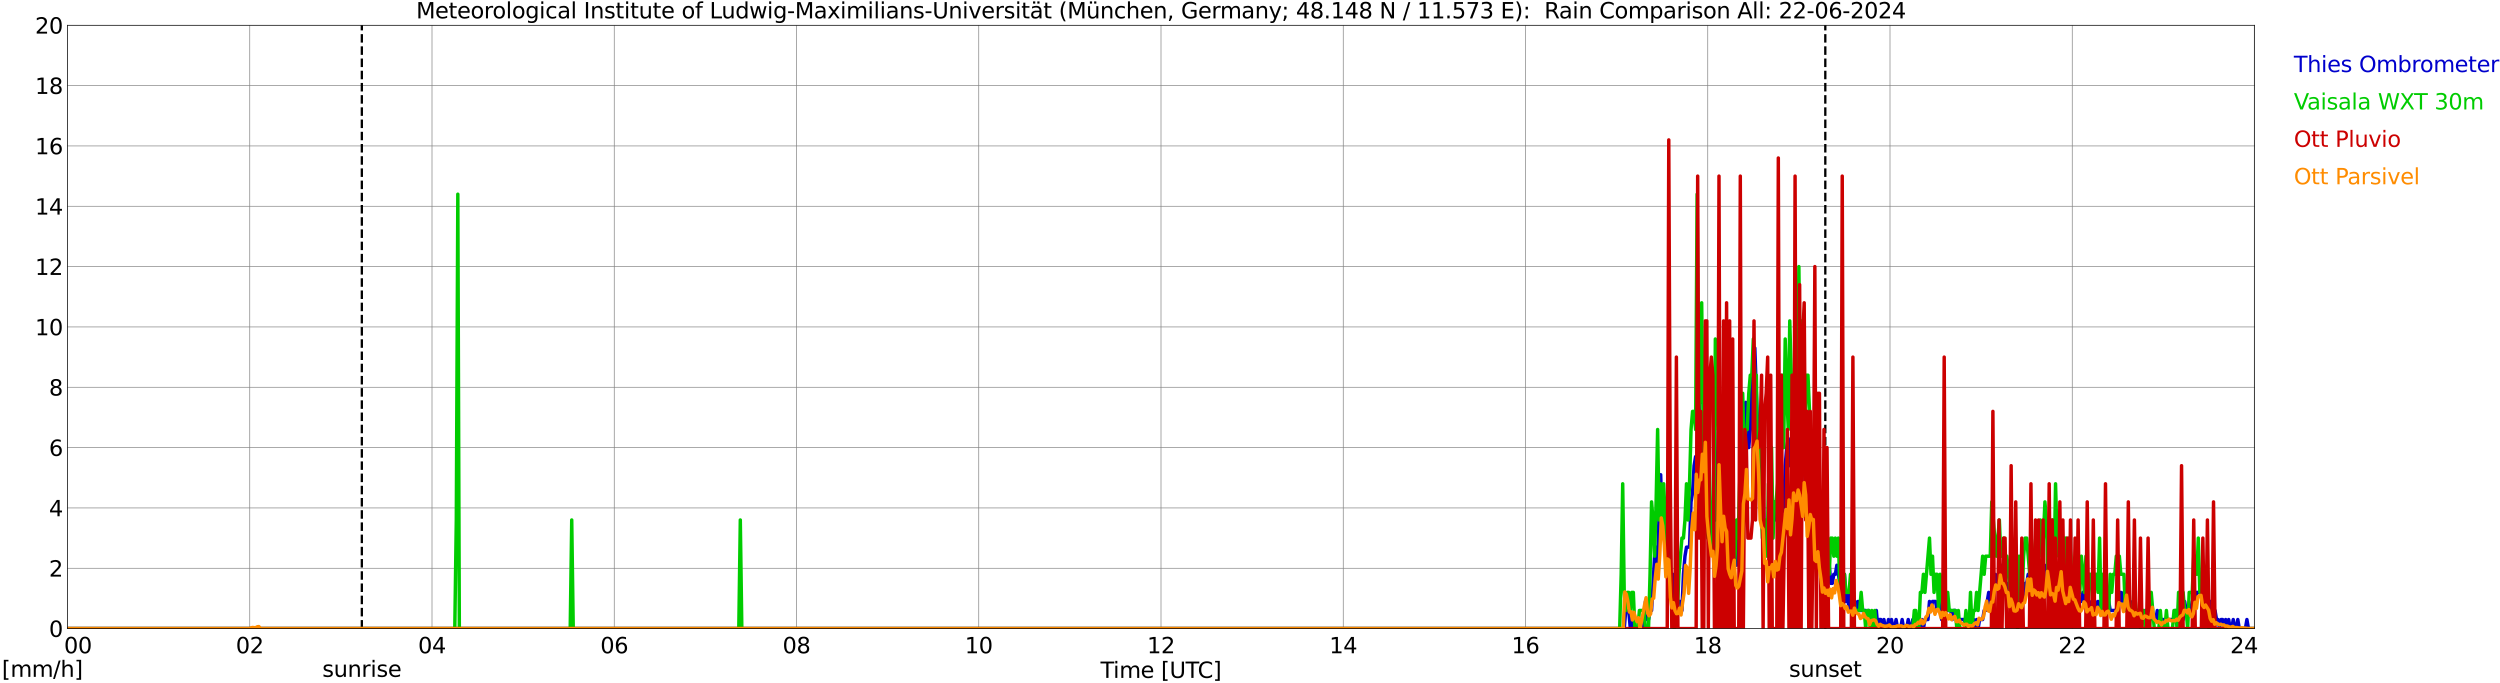 <?xml version="1.0" encoding="utf-8" standalone="no"?>
<!DOCTYPE svg PUBLIC "-//W3C//DTD SVG 1.1//EN"
  "http://www.w3.org/Graphics/SVG/1.1/DTD/svg11.dtd">
<svg xmlns:xlink="http://www.w3.org/1999/xlink" width="1085.4pt" height="296.64pt" viewBox="0 0 1085.4 296.64" xmlns="http://www.w3.org/2000/svg" version="1.1">
 <defs>
  <style type="text/css">*{stroke-linejoin: round; stroke-linecap: butt}</style>
 </defs>
 <g id="figure_1">
  <g id="patch_1">
   <path d="M 0 296.64 
L 1085.4 296.64 
L 1085.4 0 
L 0 0 
z
" style="fill: #ffffff"/>
  </g>
  <g id="axes_1">
   <g id="patch_2">
    <path d="M 29.306 272.909 
L 978.814 272.909 
L 978.814 10.976 
L 29.306 10.976 
z
" style="fill: #ffffff"/>
   </g>
   <g id="patch_3">
    <path d="M 979.352 272.909 
L 978.814 272.909 
L 978.814 10.976 
L 979.352 10.976 
z
" clip-path="url(#paa70e75364)" style="fill: #d3d3d3; opacity: 0.25; stroke: #d3d3d3; stroke-linejoin: miter"/>
   </g>
   <g id="matplotlib.axis_1">
    <g id="xtick_1">
     <g id="line2d_1">
      <path d="M 29.306 272.909 
L 29.306 10.976 
" clip-path="url(#paa70e75364)" style="fill: none; stroke: #808080; stroke-width: 0.3; stroke-linecap: square"/>
     </g>
     <g id="line2d_2"/>
     <g id="text_1">
      <!--    00 -->
      <g transform="translate(18.733 283.627) scale(0.095 -0.095)">
       <defs>
        <path id="DejaVuSans-20" transform="scale(0.016)"/>
        <path id="DejaVuSans-30" d="M 2034 4250 
Q 1547 4250 1301 3770 
Q 1056 3291 1056 2328 
Q 1056 1369 1301 889 
Q 1547 409 2034 409 
Q 2525 409 2770 889 
Q 3016 1369 3016 2328 
Q 3016 3291 2770 3770 
Q 2525 4250 2034 4250 
z
M 2034 4750 
Q 2819 4750 3233 4129 
Q 3647 3509 3647 2328 
Q 3647 1150 3233 529 
Q 2819 -91 2034 -91 
Q 1250 -91 836 529 
Q 422 1150 422 2328 
Q 422 3509 836 4129 
Q 1250 4750 2034 4750 
z
" transform="scale(0.016)"/>
       </defs>
       <use xlink:href="#DejaVuSans-20"/>
       <use xlink:href="#DejaVuSans-20" transform="translate(31.787 0)"/>
       <use xlink:href="#DejaVuSans-20" transform="translate(63.574 0)"/>
       <use xlink:href="#DejaVuSans-30" transform="translate(95.361 0)"/>
       <use xlink:href="#DejaVuSans-30" transform="translate(158.984 0)"/>
      </g>
     </g>
    </g>
    <g id="xtick_2">
     <g id="line2d_3">
      <path d="M 108.431 272.909 
L 108.431 10.976 
" clip-path="url(#paa70e75364)" style="fill: none; stroke: #808080; stroke-width: 0.3; stroke-linecap: square"/>
     </g>
     <g id="line2d_4"/>
     <g id="text_2">
      <!-- 02 -->
      <g transform="translate(102.387 283.627) scale(0.095 -0.095)">
       <defs>
        <path id="DejaVuSans-32" d="M 1228 531 
L 3431 531 
L 3431 0 
L 469 0 
L 469 531 
Q 828 903 1448 1529 
Q 2069 2156 2228 2338 
Q 2531 2678 2651 2914 
Q 2772 3150 2772 3378 
Q 2772 3750 2511 3984 
Q 2250 4219 1831 4219 
Q 1534 4219 1204 4116 
Q 875 4013 500 3803 
L 500 4441 
Q 881 4594 1212 4672 
Q 1544 4750 1819 4750 
Q 2544 4750 2975 4387 
Q 3406 4025 3406 3419 
Q 3406 3131 3298 2873 
Q 3191 2616 2906 2266 
Q 2828 2175 2409 1742 
Q 1991 1309 1228 531 
z
" transform="scale(0.016)"/>
       </defs>
       <use xlink:href="#DejaVuSans-30"/>
       <use xlink:href="#DejaVuSans-32" transform="translate(63.623 0)"/>
      </g>
     </g>
    </g>
    <g id="xtick_3">
     <g id="line2d_5">
      <path d="M 187.557 272.909 
L 187.557 10.976 
" clip-path="url(#paa70e75364)" style="fill: none; stroke: #808080; stroke-width: 0.3; stroke-linecap: square"/>
     </g>
     <g id="line2d_6"/>
     <g id="text_3">
      <!-- 04 -->
      <g transform="translate(181.513 283.627) scale(0.095 -0.095)">
       <defs>
        <path id="DejaVuSans-34" d="M 2419 4116 
L 825 1625 
L 2419 1625 
L 2419 4116 
z
M 2253 4666 
L 3047 4666 
L 3047 1625 
L 3713 1625 
L 3713 1100 
L 3047 1100 
L 3047 0 
L 2419 0 
L 2419 1100 
L 313 1100 
L 313 1709 
L 2253 4666 
z
" transform="scale(0.016)"/>
       </defs>
       <use xlink:href="#DejaVuSans-30"/>
       <use xlink:href="#DejaVuSans-34" transform="translate(63.623 0)"/>
      </g>
     </g>
    </g>
    <g id="xtick_4">
     <g id="line2d_7">
      <path d="M 266.683 272.909 
L 266.683 10.976 
" clip-path="url(#paa70e75364)" style="fill: none; stroke: #808080; stroke-width: 0.3; stroke-linecap: square"/>
     </g>
     <g id="line2d_8"/>
     <g id="text_4">
      <!-- 06 -->
      <g transform="translate(260.638 283.627) scale(0.095 -0.095)">
       <defs>
        <path id="DejaVuSans-36" d="M 2113 2584 
Q 1688 2584 1439 2293 
Q 1191 2003 1191 1497 
Q 1191 994 1439 701 
Q 1688 409 2113 409 
Q 2538 409 2786 701 
Q 3034 994 3034 1497 
Q 3034 2003 2786 2293 
Q 2538 2584 2113 2584 
z
M 3366 4563 
L 3366 3988 
Q 3128 4100 2886 4159 
Q 2644 4219 2406 4219 
Q 1781 4219 1451 3797 
Q 1122 3375 1075 2522 
Q 1259 2794 1537 2939 
Q 1816 3084 2150 3084 
Q 2853 3084 3261 2657 
Q 3669 2231 3669 1497 
Q 3669 778 3244 343 
Q 2819 -91 2113 -91 
Q 1303 -91 875 529 
Q 447 1150 447 2328 
Q 447 3434 972 4092 
Q 1497 4750 2381 4750 
Q 2619 4750 2861 4703 
Q 3103 4656 3366 4563 
z
" transform="scale(0.016)"/>
       </defs>
       <use xlink:href="#DejaVuSans-30"/>
       <use xlink:href="#DejaVuSans-36" transform="translate(63.623 0)"/>
      </g>
     </g>
    </g>
    <g id="xtick_5">
     <g id="line2d_9">
      <path d="M 345.808 272.909 
L 345.808 10.976 
" clip-path="url(#paa70e75364)" style="fill: none; stroke: #808080; stroke-width: 0.3; stroke-linecap: square"/>
     </g>
     <g id="line2d_10"/>
     <g id="text_5">
      <!-- 08 -->
      <g transform="translate(339.764 283.627) scale(0.095 -0.095)">
       <defs>
        <path id="DejaVuSans-38" d="M 2034 2216 
Q 1584 2216 1326 1975 
Q 1069 1734 1069 1313 
Q 1069 891 1326 650 
Q 1584 409 2034 409 
Q 2484 409 2743 651 
Q 3003 894 3003 1313 
Q 3003 1734 2745 1975 
Q 2488 2216 2034 2216 
z
M 1403 2484 
Q 997 2584 770 2862 
Q 544 3141 544 3541 
Q 544 4100 942 4425 
Q 1341 4750 2034 4750 
Q 2731 4750 3128 4425 
Q 3525 4100 3525 3541 
Q 3525 3141 3298 2862 
Q 3072 2584 2669 2484 
Q 3125 2378 3379 2068 
Q 3634 1759 3634 1313 
Q 3634 634 3220 271 
Q 2806 -91 2034 -91 
Q 1263 -91 848 271 
Q 434 634 434 1313 
Q 434 1759 690 2068 
Q 947 2378 1403 2484 
z
M 1172 3481 
Q 1172 3119 1398 2916 
Q 1625 2713 2034 2713 
Q 2441 2713 2670 2916 
Q 2900 3119 2900 3481 
Q 2900 3844 2670 4047 
Q 2441 4250 2034 4250 
Q 1625 4250 1398 4047 
Q 1172 3844 1172 3481 
z
" transform="scale(0.016)"/>
       </defs>
       <use xlink:href="#DejaVuSans-30"/>
       <use xlink:href="#DejaVuSans-38" transform="translate(63.623 0)"/>
      </g>
     </g>
    </g>
    <g id="xtick_6">
     <g id="line2d_11">
      <path d="M 424.934 272.909 
L 424.934 10.976 
" clip-path="url(#paa70e75364)" style="fill: none; stroke: #808080; stroke-width: 0.3; stroke-linecap: square"/>
     </g>
     <g id="line2d_12"/>
     <g id="text_6">
      <!-- 10 -->
      <g transform="translate(418.89 283.627) scale(0.095 -0.095)">
       <defs>
        <path id="DejaVuSans-31" d="M 794 531 
L 1825 531 
L 1825 4091 
L 703 3866 
L 703 4441 
L 1819 4666 
L 2450 4666 
L 2450 531 
L 3481 531 
L 3481 0 
L 794 0 
L 794 531 
z
" transform="scale(0.016)"/>
       </defs>
       <use xlink:href="#DejaVuSans-31"/>
       <use xlink:href="#DejaVuSans-30" transform="translate(63.623 0)"/>
      </g>
     </g>
    </g>
    <g id="xtick_7">
     <g id="line2d_13">
      <path d="M 504.06 272.909 
L 504.06 10.976 
" clip-path="url(#paa70e75364)" style="fill: none; stroke: #808080; stroke-width: 0.3; stroke-linecap: square"/>
     </g>
     <g id="line2d_14"/>
     <g id="text_7">
      <!-- 12 -->
      <g transform="translate(498.015 283.627) scale(0.095 -0.095)">
       <use xlink:href="#DejaVuSans-31"/>
       <use xlink:href="#DejaVuSans-32" transform="translate(63.623 0)"/>
      </g>
     </g>
    </g>
    <g id="xtick_8">
     <g id="line2d_15">
      <path d="M 583.185 272.909 
L 583.185 10.976 
" clip-path="url(#paa70e75364)" style="fill: none; stroke: #808080; stroke-width: 0.3; stroke-linecap: square"/>
     </g>
     <g id="line2d_16"/>
     <g id="text_8">
      <!-- 14 -->
      <g transform="translate(577.141 283.627) scale(0.095 -0.095)">
       <use xlink:href="#DejaVuSans-31"/>
       <use xlink:href="#DejaVuSans-34" transform="translate(63.623 0)"/>
      </g>
     </g>
    </g>
    <g id="xtick_9">
     <g id="line2d_17">
      <path d="M 662.311 272.909 
L 662.311 10.976 
" clip-path="url(#paa70e75364)" style="fill: none; stroke: #808080; stroke-width: 0.3; stroke-linecap: square"/>
     </g>
     <g id="line2d_18"/>
     <g id="text_9">
      <!-- 16 -->
      <g transform="translate(656.267 283.627) scale(0.095 -0.095)">
       <use xlink:href="#DejaVuSans-31"/>
       <use xlink:href="#DejaVuSans-36" transform="translate(63.623 0)"/>
      </g>
     </g>
    </g>
    <g id="xtick_10">
     <g id="line2d_19">
      <path d="M 741.437 272.909 
L 741.437 10.976 
" clip-path="url(#paa70e75364)" style="fill: none; stroke: #808080; stroke-width: 0.3; stroke-linecap: square"/>
     </g>
     <g id="line2d_20"/>
     <g id="text_10">
      <!-- 18 -->
      <g transform="translate(735.392 283.627) scale(0.095 -0.095)">
       <use xlink:href="#DejaVuSans-31"/>
       <use xlink:href="#DejaVuSans-38" transform="translate(63.623 0)"/>
      </g>
     </g>
    </g>
    <g id="xtick_11">
     <g id="line2d_21">
      <path d="M 820.562 272.909 
L 820.562 10.976 
" clip-path="url(#paa70e75364)" style="fill: none; stroke: #808080; stroke-width: 0.3; stroke-linecap: square"/>
     </g>
     <g id="line2d_22"/>
     <g id="text_11">
      <!-- 20 -->
      <g transform="translate(814.518 283.627) scale(0.095 -0.095)">
       <use xlink:href="#DejaVuSans-32"/>
       <use xlink:href="#DejaVuSans-30" transform="translate(63.623 0)"/>
      </g>
     </g>
    </g>
    <g id="xtick_12">
     <g id="line2d_23">
      <path d="M 899.688 272.909 
L 899.688 10.976 
" clip-path="url(#paa70e75364)" style="fill: none; stroke: #808080; stroke-width: 0.3; stroke-linecap: square"/>
     </g>
     <g id="line2d_24"/>
     <g id="text_12">
      <!-- 22 -->
      <g transform="translate(893.644 283.627) scale(0.095 -0.095)">
       <use xlink:href="#DejaVuSans-32"/>
       <use xlink:href="#DejaVuSans-32" transform="translate(63.623 0)"/>
      </g>
     </g>
    </g>
    <g id="xtick_13">
     <g id="line2d_25">
      <path d="M 978.814 272.909 
L 978.814 10.976 
" clip-path="url(#paa70e75364)" style="fill: none; stroke: #808080; stroke-width: 0.3; stroke-linecap: square"/>
     </g>
     <g id="line2d_26"/>
     <g id="text_13">
      <!-- 24    -->
      <g transform="translate(968.241 283.627) scale(0.095 -0.095)">
       <use xlink:href="#DejaVuSans-32"/>
       <use xlink:href="#DejaVuSans-34" transform="translate(63.623 0)"/>
       <use xlink:href="#DejaVuSans-20" transform="translate(127.246 0)"/>
       <use xlink:href="#DejaVuSans-20" transform="translate(159.033 0)"/>
       <use xlink:href="#DejaVuSans-20" transform="translate(190.82 0)"/>
      </g>
     </g>
    </g>
    <g id="text_14">
     <!-- Time [UTC] -->
     <g transform="translate(477.806 294.322) scale(0.095 -0.095)">
      <defs>
       <path id="DejaVuSans-54" d="M -19 4666 
L 3928 4666 
L 3928 4134 
L 2272 4134 
L 2272 0 
L 1638 0 
L 1638 4134 
L -19 4134 
L -19 4666 
z
" transform="scale(0.016)"/>
       <path id="DejaVuSans-69" d="M 603 3500 
L 1178 3500 
L 1178 0 
L 603 0 
L 603 3500 
z
M 603 4863 
L 1178 4863 
L 1178 4134 
L 603 4134 
L 603 4863 
z
" transform="scale(0.016)"/>
       <path id="DejaVuSans-6d" d="M 3328 2828 
Q 3544 3216 3844 3400 
Q 4144 3584 4550 3584 
Q 5097 3584 5394 3201 
Q 5691 2819 5691 2113 
L 5691 0 
L 5113 0 
L 5113 2094 
Q 5113 2597 4934 2840 
Q 4756 3084 4391 3084 
Q 3944 3084 3684 2787 
Q 3425 2491 3425 1978 
L 3425 0 
L 2847 0 
L 2847 2094 
Q 2847 2600 2669 2842 
Q 2491 3084 2119 3084 
Q 1678 3084 1418 2786 
Q 1159 2488 1159 1978 
L 1159 0 
L 581 0 
L 581 3500 
L 1159 3500 
L 1159 2956 
Q 1356 3278 1631 3431 
Q 1906 3584 2284 3584 
Q 2666 3584 2933 3390 
Q 3200 3197 3328 2828 
z
" transform="scale(0.016)"/>
       <path id="DejaVuSans-65" d="M 3597 1894 
L 3597 1613 
L 953 1613 
Q 991 1019 1311 708 
Q 1631 397 2203 397 
Q 2534 397 2845 478 
Q 3156 559 3463 722 
L 3463 178 
Q 3153 47 2828 -22 
Q 2503 -91 2169 -91 
Q 1331 -91 842 396 
Q 353 884 353 1716 
Q 353 2575 817 3079 
Q 1281 3584 2069 3584 
Q 2775 3584 3186 3129 
Q 3597 2675 3597 1894 
z
M 3022 2063 
Q 3016 2534 2758 2815 
Q 2500 3097 2075 3097 
Q 1594 3097 1305 2825 
Q 1016 2553 972 2059 
L 3022 2063 
z
" transform="scale(0.016)"/>
       <path id="DejaVuSans-5b" d="M 550 4863 
L 1875 4863 
L 1875 4416 
L 1125 4416 
L 1125 -397 
L 1875 -397 
L 1875 -844 
L 550 -844 
L 550 4863 
z
" transform="scale(0.016)"/>
       <path id="DejaVuSans-55" d="M 556 4666 
L 1191 4666 
L 1191 1831 
Q 1191 1081 1462 751 
Q 1734 422 2344 422 
Q 2950 422 3222 751 
Q 3494 1081 3494 1831 
L 3494 4666 
L 4128 4666 
L 4128 1753 
Q 4128 841 3676 375 
Q 3225 -91 2344 -91 
Q 1459 -91 1007 375 
Q 556 841 556 1753 
L 556 4666 
z
" transform="scale(0.016)"/>
       <path id="DejaVuSans-43" d="M 4122 4306 
L 4122 3641 
Q 3803 3938 3442 4084 
Q 3081 4231 2675 4231 
Q 1875 4231 1450 3742 
Q 1025 3253 1025 2328 
Q 1025 1406 1450 917 
Q 1875 428 2675 428 
Q 3081 428 3442 575 
Q 3803 722 4122 1019 
L 4122 359 
Q 3791 134 3420 21 
Q 3050 -91 2638 -91 
Q 1578 -91 968 557 
Q 359 1206 359 2328 
Q 359 3453 968 4101 
Q 1578 4750 2638 4750 
Q 3056 4750 3426 4639 
Q 3797 4528 4122 4306 
z
" transform="scale(0.016)"/>
       <path id="DejaVuSans-5d" d="M 1947 4863 
L 1947 -844 
L 622 -844 
L 622 -397 
L 1369 -397 
L 1369 4416 
L 622 4416 
L 622 4863 
L 1947 4863 
z
" transform="scale(0.016)"/>
      </defs>
      <use xlink:href="#DejaVuSans-54"/>
      <use xlink:href="#DejaVuSans-69" transform="translate(57.959 0)"/>
      <use xlink:href="#DejaVuSans-6d" transform="translate(85.742 0)"/>
      <use xlink:href="#DejaVuSans-65" transform="translate(183.154 0)"/>
      <use xlink:href="#DejaVuSans-20" transform="translate(244.678 0)"/>
      <use xlink:href="#DejaVuSans-5b" transform="translate(276.465 0)"/>
      <use xlink:href="#DejaVuSans-55" transform="translate(315.479 0)"/>
      <use xlink:href="#DejaVuSans-54" transform="translate(388.672 0)"/>
      <use xlink:href="#DejaVuSans-43" transform="translate(443.881 0)"/>
      <use xlink:href="#DejaVuSans-5d" transform="translate(513.705 0)"/>
     </g>
    </g>
   </g>
   <g id="matplotlib.axis_2">
    <g id="ytick_1">
     <g id="line2d_27">
      <path d="M 29.306 272.909 
L 978.814 272.909 
" clip-path="url(#paa70e75364)" style="fill: none; stroke: #808080; stroke-width: 0.3; stroke-linecap: square"/>
     </g>
     <g id="line2d_28"/>
     <g id="text_15">
      <!-- 0 -->
      <g transform="translate(21.261 276.518) scale(0.095 -0.095)">
       <use xlink:href="#DejaVuSans-30"/>
      </g>
     </g>
    </g>
    <g id="ytick_2">
     <g id="line2d_29">
      <path d="M 29.306 246.715 
L 978.814 246.715 
" clip-path="url(#paa70e75364)" style="fill: none; stroke: #808080; stroke-width: 0.3; stroke-linecap: square"/>
     </g>
     <g id="line2d_30"/>
     <g id="text_16">
      <!-- 2 -->
      <g transform="translate(21.261 250.325) scale(0.095 -0.095)">
       <use xlink:href="#DejaVuSans-32"/>
      </g>
     </g>
    </g>
    <g id="ytick_3">
     <g id="line2d_31">
      <path d="M 29.306 220.522 
L 978.814 220.522 
" clip-path="url(#paa70e75364)" style="fill: none; stroke: #808080; stroke-width: 0.3; stroke-linecap: square"/>
     </g>
     <g id="line2d_32"/>
     <g id="text_17">
      <!-- 4 -->
      <g transform="translate(21.261 224.131) scale(0.095 -0.095)">
       <use xlink:href="#DejaVuSans-34"/>
      </g>
     </g>
    </g>
    <g id="ytick_4">
     <g id="line2d_33">
      <path d="M 29.306 194.329 
L 978.814 194.329 
" clip-path="url(#paa70e75364)" style="fill: none; stroke: #808080; stroke-width: 0.3; stroke-linecap: square"/>
     </g>
     <g id="line2d_34"/>
     <g id="text_18">
      <!-- 6 -->
      <g transform="translate(21.261 197.938) scale(0.095 -0.095)">
       <use xlink:href="#DejaVuSans-36"/>
      </g>
     </g>
    </g>
    <g id="ytick_5">
     <g id="line2d_35">
      <path d="M 29.306 168.136 
L 978.814 168.136 
" clip-path="url(#paa70e75364)" style="fill: none; stroke: #808080; stroke-width: 0.3; stroke-linecap: square"/>
     </g>
     <g id="line2d_36"/>
     <g id="text_19">
      <!-- 8 -->
      <g transform="translate(21.261 171.745) scale(0.095 -0.095)">
       <use xlink:href="#DejaVuSans-38"/>
      </g>
     </g>
    </g>
    <g id="ytick_6">
     <g id="line2d_37">
      <path d="M 29.306 141.942 
L 978.814 141.942 
" clip-path="url(#paa70e75364)" style="fill: none; stroke: #808080; stroke-width: 0.3; stroke-linecap: square"/>
     </g>
     <g id="line2d_38"/>
     <g id="text_20">
      <!-- 10 -->
      <g transform="translate(15.217 145.551) scale(0.095 -0.095)">
       <use xlink:href="#DejaVuSans-31"/>
       <use xlink:href="#DejaVuSans-30" transform="translate(63.623 0)"/>
      </g>
     </g>
    </g>
    <g id="ytick_7">
     <g id="line2d_39">
      <path d="M 29.306 115.749 
L 978.814 115.749 
" clip-path="url(#paa70e75364)" style="fill: none; stroke: #808080; stroke-width: 0.3; stroke-linecap: square"/>
     </g>
     <g id="line2d_40"/>
     <g id="text_21">
      <!-- 12 -->
      <g transform="translate(15.217 119.358) scale(0.095 -0.095)">
       <use xlink:href="#DejaVuSans-31"/>
       <use xlink:href="#DejaVuSans-32" transform="translate(63.623 0)"/>
      </g>
     </g>
    </g>
    <g id="ytick_8">
     <g id="line2d_41">
      <path d="M 29.306 89.556 
L 978.814 89.556 
" clip-path="url(#paa70e75364)" style="fill: none; stroke: #808080; stroke-width: 0.3; stroke-linecap: square"/>
     </g>
     <g id="line2d_42"/>
     <g id="text_22">
      <!-- 14 -->
      <g transform="translate(15.217 93.165) scale(0.095 -0.095)">
       <use xlink:href="#DejaVuSans-31"/>
       <use xlink:href="#DejaVuSans-34" transform="translate(63.623 0)"/>
      </g>
     </g>
    </g>
    <g id="ytick_9">
     <g id="line2d_43">
      <path d="M 29.306 63.362 
L 978.814 63.362 
" clip-path="url(#paa70e75364)" style="fill: none; stroke: #808080; stroke-width: 0.3; stroke-linecap: square"/>
     </g>
     <g id="line2d_44"/>
     <g id="text_23">
      <!-- 16 -->
      <g transform="translate(15.217 66.972) scale(0.095 -0.095)">
       <use xlink:href="#DejaVuSans-31"/>
       <use xlink:href="#DejaVuSans-36" transform="translate(63.623 0)"/>
      </g>
     </g>
    </g>
    <g id="ytick_10">
     <g id="line2d_45">
      <path d="M 29.306 37.169 
L 978.814 37.169 
" clip-path="url(#paa70e75364)" style="fill: none; stroke: #808080; stroke-width: 0.3; stroke-linecap: square"/>
     </g>
     <g id="line2d_46"/>
     <g id="text_24">
      <!-- 18 -->
      <g transform="translate(15.217 40.778) scale(0.095 -0.095)">
       <use xlink:href="#DejaVuSans-31"/>
       <use xlink:href="#DejaVuSans-38" transform="translate(63.623 0)"/>
      </g>
     </g>
    </g>
    <g id="ytick_11">
     <g id="line2d_47">
      <path d="M 29.306 10.976 
L 978.814 10.976 
" clip-path="url(#paa70e75364)" style="fill: none; stroke: #808080; stroke-width: 0.3; stroke-linecap: square"/>
     </g>
     <g id="line2d_48"/>
     <g id="text_25">
      <!-- 20 -->
      <g transform="translate(15.217 14.585) scale(0.095 -0.095)">
       <use xlink:href="#DejaVuSans-32"/>
       <use xlink:href="#DejaVuSans-30" transform="translate(63.623 0)"/>
      </g>
     </g>
    </g>
   </g>
   <g id="line2d_49">
    <path d="M 157.094 272.909 
L 157.094 10.976 
" clip-path="url(#paa70e75364)" style="fill: none; stroke-dasharray: 3.7,1.6; stroke-dashoffset: 0; stroke: #000000"/>
   </g>
   <g id="line2d_50">
    <path d="M 792.473 272.909 
L 792.473 10.976 
" clip-path="url(#paa70e75364)" style="fill: none; stroke-dasharray: 3.7,1.6; stroke-dashoffset: 0; stroke: #000000"/>
   </g>
   <g id="line2d_51">
    <path d="M 29.306 272.909 
L 705.171 272.909 
L 705.83 265.051 
L 707.149 265.051 
L 707.808 272.909 
L 708.468 268.98 
L 709.127 272.909 
L 709.786 268.98 
L 711.105 268.98 
L 711.765 272.909 
L 712.424 268.98 
L 713.083 272.909 
L 713.743 268.98 
L 714.402 261.122 
L 715.062 268.98 
L 715.721 268.98 
L 716.38 265.051 
L 717.04 265.051 
L 718.358 241.477 
L 719.018 237.548 
L 719.677 245.406 
L 720.337 221.832 
L 720.996 206.116 
L 721.655 225.761 
L 722.315 221.832 
L 722.974 237.548 
L 723.633 229.69 
L 725.612 253.264 
L 726.271 249.335 
L 726.93 261.122 
L 729.568 261.122 
L 730.227 265.051 
L 730.887 249.335 
L 731.546 241.477 
L 732.205 237.548 
L 733.524 237.548 
L 734.184 217.903 
L 734.843 213.974 
L 735.502 202.187 
L 736.162 198.258 
L 736.821 206.116 
L 737.48 186.471 
L 738.14 170.755 
L 738.799 174.684 
L 739.459 162.897 
L 740.118 178.613 
L 740.777 206.116 
L 741.437 221.832 
L 742.096 221.832 
L 742.756 225.761 
L 743.415 233.619 
L 744.074 217.903 
L 744.734 225.761 
L 745.393 210.045 
L 746.052 186.471 
L 746.712 190.4 
L 747.371 182.542 
L 748.031 206.116 
L 748.69 186.471 
L 749.349 217.903 
L 750.668 233.619 
L 751.327 229.69 
L 751.987 217.903 
L 752.646 233.619 
L 753.306 233.619 
L 753.965 245.406 
L 755.284 229.69 
L 755.943 217.903 
L 756.602 210.045 
L 757.262 190.4 
L 757.921 174.684 
L 758.581 186.471 
L 759.24 194.329 
L 759.899 186.471 
L 760.559 162.897 
L 761.218 186.471 
L 761.878 151.11 
L 762.537 170.755 
L 763.196 186.471 
L 764.515 194.329 
L 765.174 202.187 
L 765.834 225.761 
L 766.493 229.69 
L 767.812 229.69 
L 768.471 225.761 
L 769.131 225.761 
L 770.449 217.903 
L 771.109 225.761 
L 771.768 221.832 
L 772.428 225.761 
L 773.087 213.974 
L 773.746 221.832 
L 774.406 221.832 
L 775.065 202.187 
L 775.725 194.329 
L 776.384 190.4 
L 777.043 202.187 
L 777.703 194.329 
L 779.021 194.329 
L 779.681 190.4 
L 780.34 194.329 
L 781 190.4 
L 781.659 194.329 
L 782.318 202.187 
L 782.978 206.116 
L 783.637 206.116 
L 784.296 217.903 
L 784.956 213.974 
L 785.615 202.187 
L 786.275 210.045 
L 786.934 213.974 
L 787.593 225.761 
L 788.253 225.761 
L 788.912 229.69 
L 789.572 237.548 
L 790.89 245.406 
L 791.55 241.477 
L 792.209 253.264 
L 792.868 253.264 
L 794.187 245.406 
L 794.847 253.264 
L 795.506 253.264 
L 796.165 249.335 
L 796.825 249.335 
L 797.484 245.406 
L 799.462 257.193 
L 800.122 257.193 
L 800.781 249.335 
L 801.44 261.122 
L 802.1 257.193 
L 802.759 265.051 
L 803.419 257.193 
L 804.078 265.051 
L 804.737 261.122 
L 805.397 261.122 
L 806.056 265.051 
L 806.715 261.122 
L 807.375 265.051 
L 810.012 265.051 
L 810.672 268.98 
L 811.331 265.051 
L 811.99 268.98 
L 813.969 268.98 
L 814.628 265.051 
L 815.287 272.909 
L 815.947 268.98 
L 816.606 268.98 
L 817.265 272.909 
L 817.925 268.98 
L 818.584 272.909 
L 819.244 272.909 
L 819.903 268.98 
L 820.562 272.909 
L 821.222 268.98 
L 821.881 272.909 
L 822.541 272.909 
L 823.2 268.98 
L 823.859 272.909 
L 825.178 272.909 
L 825.837 268.98 
L 826.497 272.909 
L 827.816 272.909 
L 828.475 268.98 
L 829.134 272.909 
L 829.794 272.909 
L 830.453 268.98 
L 831.112 272.909 
L 831.772 268.98 
L 832.431 272.909 
L 833.091 268.98 
L 833.75 272.909 
L 834.409 268.98 
L 835.069 272.909 
L 835.728 268.98 
L 837.047 268.98 
L 837.706 261.122 
L 838.366 265.051 
L 839.025 261.122 
L 840.344 261.122 
L 841.003 265.051 
L 841.663 261.122 
L 842.322 261.122 
L 842.981 268.98 
L 843.641 265.051 
L 846.938 265.051 
L 847.597 268.98 
L 848.256 265.051 
L 848.916 265.051 
L 849.575 268.98 
L 852.872 268.98 
L 853.531 272.909 
L 854.191 268.98 
L 854.85 272.909 
L 855.51 268.98 
L 856.169 272.909 
L 856.828 268.98 
L 857.488 272.909 
L 858.147 268.98 
L 858.806 272.909 
L 859.466 268.98 
L 860.785 268.98 
L 861.444 265.051 
L 862.103 265.051 
L 863.422 257.193 
L 864.082 265.051 
L 864.741 257.193 
L 866.06 249.335 
L 866.719 253.264 
L 867.378 249.335 
L 868.038 249.335 
L 868.697 245.406 
L 870.016 253.264 
L 871.335 253.264 
L 871.994 257.193 
L 873.313 257.193 
L 873.972 261.122 
L 877.929 261.122 
L 879.247 253.264 
L 879.907 253.264 
L 880.566 249.335 
L 881.225 249.335 
L 881.885 253.264 
L 882.544 249.335 
L 883.863 257.193 
L 884.522 249.335 
L 885.841 249.335 
L 887.16 257.193 
L 887.819 253.264 
L 888.479 245.406 
L 889.797 253.264 
L 891.116 253.264 
L 891.775 257.193 
L 892.435 249.335 
L 893.094 249.335 
L 893.754 245.406 
L 894.413 249.335 
L 895.072 249.335 
L 895.732 257.193 
L 896.391 257.193 
L 897.051 253.264 
L 897.71 257.193 
L 898.369 253.264 
L 899.029 257.193 
L 899.688 253.264 
L 901.007 261.122 
L 903.644 261.122 
L 904.304 257.193 
L 904.963 261.122 
L 905.622 261.122 
L 906.282 265.051 
L 906.941 261.122 
L 907.601 265.051 
L 908.26 261.122 
L 908.919 265.051 
L 909.579 261.122 
L 910.238 265.051 
L 910.898 261.122 
L 911.557 265.051 
L 912.216 261.122 
L 912.876 265.051 
L 914.854 265.051 
L 915.513 261.122 
L 916.173 265.051 
L 918.81 265.051 
L 919.469 261.122 
L 920.129 261.122 
L 920.788 257.193 
L 921.448 261.122 
L 922.107 257.193 
L 922.766 257.193 
L 923.426 261.122 
L 924.745 261.122 
L 925.404 265.051 
L 926.063 261.122 
L 926.723 265.051 
L 930.02 265.051 
L 930.679 268.98 
L 931.338 265.051 
L 931.998 265.051 
L 932.657 268.98 
L 933.316 265.051 
L 933.976 265.051 
L 934.635 268.98 
L 935.954 268.98 
L 936.613 265.051 
L 937.273 268.98 
L 939.251 268.98 
L 939.91 272.909 
L 940.57 268.98 
L 943.867 268.98 
L 944.526 265.051 
L 945.185 268.98 
L 945.845 268.98 
L 946.504 265.051 
L 947.163 265.051 
L 947.823 268.98 
L 948.482 261.122 
L 949.142 265.051 
L 951.12 265.051 
L 951.779 261.122 
L 953.098 261.122 
L 953.757 257.193 
L 955.735 257.193 
L 956.395 261.122 
L 958.373 261.122 
L 959.032 265.051 
L 959.692 261.122 
L 960.351 268.98 
L 961.01 265.051 
L 961.67 265.051 
L 962.329 268.98 
L 962.989 268.98 
L 963.648 272.909 
L 964.307 268.98 
L 964.967 268.98 
L 965.626 272.909 
L 966.285 268.98 
L 966.945 272.909 
L 967.604 268.98 
L 968.264 272.909 
L 968.923 272.909 
L 969.582 268.98 
L 970.242 272.909 
L 970.901 272.909 
L 971.561 268.98 
L 972.22 272.909 
L 974.857 272.909 
L 975.517 268.98 
L 976.176 272.909 
L 978.154 272.909 
L 978.154 272.909 
" clip-path="url(#paa70e75364)" style="fill: none; stroke: #0000cc; stroke-width: 1.5; stroke-linecap: square"/>
   </g>
   <g id="line2d_52">
    <path d="M 29.306 272.909 
L 197.448 272.909 
L 198.107 225.761 
L 198.767 84.317 
L 199.426 272.909 
L 247.561 272.909 
L 248.22 225.761 
L 248.88 272.909 
L 320.752 272.909 
L 321.411 225.761 
L 322.071 272.909 
L 703.193 272.909 
L 703.852 249.335 
L 704.511 210.045 
L 705.171 257.193 
L 705.83 265.051 
L 706.49 257.193 
L 707.149 257.193 
L 707.808 265.051 
L 708.468 257.193 
L 709.127 257.193 
L 709.786 272.909 
L 711.105 272.909 
L 711.765 265.051 
L 713.743 265.051 
L 714.402 272.909 
L 715.721 272.909 
L 716.38 249.335 
L 717.04 217.903 
L 717.699 225.761 
L 718.358 241.477 
L 719.018 217.903 
L 719.677 186.471 
L 720.337 225.761 
L 720.996 210.045 
L 721.655 233.619 
L 722.315 210.045 
L 722.974 225.761 
L 723.633 249.335 
L 724.293 241.477 
L 726.93 272.909 
L 727.59 257.193 
L 728.249 265.051 
L 728.909 249.335 
L 730.227 233.619 
L 730.887 233.619 
L 731.546 225.761 
L 732.205 210.045 
L 732.865 225.761 
L 733.524 210.045 
L 734.184 186.471 
L 734.843 178.613 
L 735.502 178.613 
L 736.162 186.471 
L 736.821 84.317 
L 737.48 178.613 
L 738.14 170.755 
L 738.799 131.465 
L 739.459 186.471 
L 740.118 225.761 
L 740.777 225.761 
L 741.437 233.619 
L 742.096 202.187 
L 742.756 225.761 
L 744.074 241.477 
L 744.734 147.181 
L 745.393 170.755 
L 746.052 186.471 
L 746.712 178.613 
L 747.371 186.471 
L 748.031 217.903 
L 748.69 217.903 
L 749.349 241.477 
L 750.009 233.619 
L 751.327 233.619 
L 751.987 225.761 
L 752.646 249.335 
L 753.306 241.477 
L 753.965 225.761 
L 754.624 233.619 
L 755.284 210.045 
L 755.943 194.329 
L 756.602 170.755 
L 757.262 194.329 
L 757.921 186.471 
L 758.581 186.471 
L 759.24 170.755 
L 759.899 162.897 
L 760.559 162.897 
L 761.218 147.181 
L 761.878 162.897 
L 762.537 162.897 
L 763.196 210.045 
L 763.856 186.471 
L 764.515 217.903 
L 765.174 233.619 
L 765.834 233.619 
L 766.493 225.761 
L 767.153 241.477 
L 767.812 210.045 
L 768.471 225.761 
L 769.131 194.329 
L 769.79 233.619 
L 770.449 217.903 
L 771.109 217.903 
L 771.768 210.045 
L 772.428 186.471 
L 773.087 210.045 
L 773.746 162.897 
L 774.406 194.329 
L 775.065 147.181 
L 775.725 170.755 
L 776.384 186.471 
L 777.043 139.323 
L 778.362 186.471 
L 779.021 178.613 
L 779.681 147.181 
L 780.34 186.471 
L 781 115.749 
L 781.659 170.755 
L 782.318 139.323 
L 783.637 186.471 
L 784.296 162.897 
L 784.956 162.897 
L 786.275 194.329 
L 786.934 217.903 
L 787.593 210.045 
L 788.253 225.761 
L 788.912 225.761 
L 789.572 241.477 
L 790.89 225.761 
L 791.55 249.335 
L 792.868 233.619 
L 794.187 249.335 
L 794.847 233.619 
L 795.506 233.619 
L 796.165 241.477 
L 796.825 233.619 
L 797.484 241.477 
L 798.143 233.619 
L 798.803 257.193 
L 799.462 233.619 
L 800.122 257.193 
L 800.781 249.335 
L 801.44 257.193 
L 802.759 257.193 
L 803.419 249.335 
L 804.078 257.193 
L 804.737 257.193 
L 805.397 265.051 
L 807.375 265.051 
L 808.034 257.193 
L 808.694 265.051 
L 809.353 265.051 
L 810.012 272.909 
L 810.672 265.051 
L 811.331 265.051 
L 811.99 272.909 
L 812.65 265.051 
L 813.309 272.909 
L 813.969 265.051 
L 814.628 272.909 
L 830.453 272.909 
L 831.112 265.051 
L 831.772 265.051 
L 832.431 272.909 
L 833.091 272.909 
L 833.75 257.193 
L 834.409 257.193 
L 835.069 249.335 
L 835.728 257.193 
L 837.706 233.619 
L 838.366 249.335 
L 839.025 241.477 
L 839.684 257.193 
L 840.344 249.335 
L 841.003 249.335 
L 841.663 265.051 
L 842.322 249.335 
L 843.641 265.051 
L 844.959 265.051 
L 845.619 257.193 
L 846.278 265.051 
L 848.916 265.051 
L 849.575 272.909 
L 850.235 265.051 
L 850.894 272.909 
L 852.872 272.909 
L 853.531 265.051 
L 854.191 272.909 
L 854.85 272.909 
L 855.51 257.193 
L 856.169 272.909 
L 856.828 265.051 
L 857.488 265.051 
L 858.147 257.193 
L 858.806 265.051 
L 860.785 241.477 
L 861.444 249.335 
L 862.103 241.477 
L 864.082 241.477 
L 864.741 217.903 
L 866.719 241.477 
L 868.038 225.761 
L 868.697 241.477 
L 869.357 241.477 
L 870.016 233.619 
L 870.675 249.335 
L 871.335 241.477 
L 872.653 257.193 
L 873.313 257.193 
L 873.972 241.477 
L 874.632 249.335 
L 875.291 249.335 
L 875.95 272.909 
L 876.61 241.477 
L 877.929 257.193 
L 878.588 241.477 
L 879.247 233.619 
L 879.907 233.619 
L 881.225 249.335 
L 881.885 233.619 
L 882.544 241.477 
L 883.204 241.477 
L 883.863 249.335 
L 884.522 249.335 
L 885.182 233.619 
L 885.841 225.761 
L 886.5 241.477 
L 887.16 233.619 
L 887.819 217.903 
L 888.479 225.761 
L 889.138 249.335 
L 889.797 241.477 
L 890.457 241.477 
L 891.116 225.761 
L 891.775 249.335 
L 892.435 210.045 
L 893.094 233.619 
L 893.754 241.477 
L 895.072 241.477 
L 895.732 257.193 
L 896.391 233.619 
L 897.051 233.619 
L 897.71 249.335 
L 898.369 233.619 
L 899.029 241.477 
L 899.688 265.051 
L 900.347 249.335 
L 901.007 249.335 
L 901.666 241.477 
L 902.326 241.477 
L 902.985 257.193 
L 903.644 241.477 
L 904.963 257.193 
L 905.622 241.477 
L 906.282 257.193 
L 906.941 249.335 
L 907.601 249.335 
L 908.919 265.051 
L 909.579 249.335 
L 910.238 249.335 
L 910.898 257.193 
L 911.557 233.619 
L 912.216 265.051 
L 912.876 249.335 
L 913.535 257.193 
L 914.854 257.193 
L 915.513 265.051 
L 916.173 249.335 
L 916.832 257.193 
L 917.491 249.335 
L 918.151 249.335 
L 918.81 241.477 
L 920.129 241.477 
L 920.788 249.335 
L 922.107 249.335 
L 922.766 265.051 
L 924.085 249.335 
L 924.745 265.051 
L 926.063 265.051 
L 926.723 257.193 
L 927.382 265.051 
L 928.701 265.051 
L 929.36 272.909 
L 930.02 265.051 
L 930.679 265.051 
L 931.338 272.909 
L 931.998 272.909 
L 932.657 265.051 
L 933.316 272.909 
L 933.976 257.193 
L 935.295 272.909 
L 937.273 272.909 
L 937.932 265.051 
L 938.592 272.909 
L 939.91 272.909 
L 940.57 265.051 
L 941.229 272.909 
L 943.207 272.909 
L 943.867 265.051 
L 944.526 265.051 
L 945.185 272.909 
L 945.845 257.193 
L 947.823 257.193 
L 948.482 265.051 
L 949.142 265.051 
L 949.801 272.909 
L 950.46 257.193 
L 951.779 257.193 
L 952.438 241.477 
L 953.098 241.477 
L 953.757 249.335 
L 954.417 233.619 
L 955.076 257.193 
L 955.735 257.193 
L 956.395 249.335 
L 957.054 249.335 
L 957.714 257.193 
L 958.373 257.193 
L 959.032 272.909 
L 959.692 265.051 
L 960.351 272.909 
L 978.154 272.909 
L 978.154 272.909 
" clip-path="url(#paa70e75364)" style="fill: none; stroke: #00cc00; stroke-width: 1.5; stroke-linecap: square"/>
   </g>
   <g id="line2d_53">
    <path d="M 29.317 272.909 
L 723.853 272.909 
L 724.513 60.743 
L 725.172 210.045 
L 725.831 272.909 
L 727.161 272.909 
L 727.821 155.039 
L 728.48 272.909 
L 736.403 272.909 
L 737.063 76.459 
L 737.722 233.619 
L 738.393 178.613 
L 739.052 272.909 
L 739.711 272.909 
L 740.371 139.323 
L 741.03 139.323 
L 741.69 272.909 
L 742.349 162.897 
L 743.008 155.039 
L 743.668 162.897 
L 744.338 272.909 
L 745.657 272.909 
L 746.316 76.459 
L 746.976 272.909 
L 747.635 272.909 
L 748.294 139.323 
L 748.954 272.909 
L 749.613 131.465 
L 750.283 272.909 
L 750.943 139.323 
L 751.602 272.909 
L 752.262 147.181 
L 752.921 272.909 
L 754.899 272.909 
L 755.569 76.459 
L 756.229 272.909 
L 756.888 272.909 
L 757.548 186.471 
L 758.207 194.329 
L 758.866 233.619 
L 760.185 233.619 
L 760.845 225.761 
L 761.515 139.323 
L 762.174 225.761 
L 762.834 194.329 
L 763.493 194.329 
L 764.152 186.471 
L 764.812 162.897 
L 765.471 272.909 
L 766.131 178.613 
L 766.801 170.755 
L 767.46 155.039 
L 768.12 272.909 
L 768.779 162.897 
L 769.438 272.909 
L 771.417 272.909 
L 772.076 68.601 
L 772.735 272.909 
L 773.406 162.897 
L 774.065 272.909 
L 774.724 233.619 
L 775.384 225.761 
L 776.043 186.471 
L 776.703 272.909 
L 777.362 272.909 
L 778.021 162.897 
L 778.692 272.909 
L 779.351 76.459 
L 780.01 272.909 
L 780.67 272.909 
L 781.329 123.607 
L 781.989 272.909 
L 782.648 147.181 
L 783.307 131.465 
L 783.978 225.761 
L 784.637 178.613 
L 785.297 272.909 
L 785.956 178.613 
L 786.615 272.909 
L 787.275 225.761 
L 787.934 115.749 
L 788.593 272.909 
L 789.253 170.755 
L 789.923 170.755 
L 790.583 272.909 
L 791.242 272.909 
L 791.901 186.471 
L 792.561 272.909 
L 793.22 194.329 
L 793.879 272.909 
L 799.166 272.909 
L 799.825 76.459 
L 800.484 272.909 
L 803.792 272.909 
L 804.452 155.039 
L 805.111 272.909 
L 843.432 272.909 
L 844.091 155.039 
L 844.751 272.909 
L 864.576 272.909 
L 865.235 178.613 
L 865.895 272.909 
L 867.214 272.909 
L 867.873 225.761 
L 868.532 272.909 
L 869.203 272.909 
L 869.862 233.619 
L 870.521 233.619 
L 871.181 272.909 
L 872.5 272.909 
L 873.159 202.187 
L 873.818 272.909 
L 874.489 272.909 
L 875.148 217.903 
L 875.807 272.909 
L 877.126 272.909 
L 877.786 233.619 
L 878.445 272.909 
L 881.094 272.909 
L 881.753 210.045 
L 882.412 272.909 
L 883.072 272.909 
L 883.731 225.761 
L 884.39 272.909 
L 885.05 225.761 
L 885.709 272.909 
L 886.369 272.909 
L 887.039 225.761 
L 887.698 272.909 
L 889.017 272.909 
L 889.676 210.045 
L 890.336 272.909 
L 890.995 225.761 
L 891.655 272.909 
L 892.314 233.619 
L 892.984 272.909 
L 893.644 272.909 
L 894.303 217.903 
L 894.962 272.909 
L 895.622 225.761 
L 896.281 272.909 
L 896.941 272.909 
L 897.6 233.619 
L 898.259 272.909 
L 898.919 225.761 
L 899.589 272.909 
L 900.249 272.909 
L 900.908 233.619 
L 901.567 272.909 
L 902.227 225.761 
L 902.886 272.909 
L 905.535 272.909 
L 906.194 217.903 
L 906.853 272.909 
L 908.172 272.909 
L 908.831 225.761 
L 909.491 272.909 
L 913.458 272.909 
L 914.118 210.045 
L 914.777 272.909 
L 918.744 272.909 
L 919.404 225.761 
L 920.063 272.909 
L 923.371 272.909 
L 924.03 217.903 
L 924.69 272.909 
L 926.008 272.909 
L 926.668 225.761 
L 927.327 272.909 
L 928.646 272.909 
L 929.305 233.619 
L 929.976 272.909 
L 931.954 272.909 
L 932.613 233.619 
L 933.273 272.909 
L 946.482 272.909 
L 947.141 202.187 
L 947.812 272.909 
L 951.768 272.909 
L 952.428 225.761 
L 953.087 272.909 
L 955.735 272.909 
L 956.395 233.619 
L 957.054 272.909 
L 957.714 272.909 
L 958.373 225.761 
L 959.043 272.909 
L 960.362 272.909 
L 961.021 217.903 
L 961.681 272.909 
L 978.198 272.909 
L 978.198 272.909 
" clip-path="url(#paa70e75364)" style="fill: none; stroke: #cc0000; stroke-width: 1.5; stroke-linecap: square"/>
   </g>
   <g id="line2d_54">
    <path d="M 29.888 272.909 
L 108.442 272.909 
L 109.102 272.529 
L 109.761 272.424 
L 110.421 272.529 
L 111.08 272.477 
L 111.739 272.11 
L 112.399 272.031 
L 113.058 272.909 
L 704.753 272.909 
L 705.413 256.996 
L 706.072 257.952 
L 706.731 260.965 
L 707.391 265.706 
L 708.061 265.575 
L 708.72 269.163 
L 709.38 265.824 
L 710.039 268.102 
L 710.699 269.844 
L 711.358 268.194 
L 712.017 272.909 
L 712.677 269.857 
L 713.996 262.68 
L 714.655 259.511 
L 715.314 266.23 
L 715.974 267.356 
L 716.633 266.544 
L 717.292 260.087 
L 717.963 259.72 
L 718.622 251.234 
L 719.282 245.013 
L 719.941 251.404 
L 720.6 241.163 
L 721.26 224.87 
L 721.919 228.393 
L 722.578 236.893 
L 723.238 250.448 
L 723.897 242.669 
L 724.557 243.153 
L 725.216 259.249 
L 725.875 263.951 
L 726.535 261.646 
L 727.205 265.116 
L 727.864 266.439 
L 728.524 266.321 
L 729.183 264.055 
L 729.843 267.002 
L 730.502 261.803 
L 731.161 257.52 
L 731.821 245.458 
L 732.48 246.532 
L 733.14 257.599 
L 733.799 246.833 
L 734.458 230.345 
L 735.118 222.775 
L 735.777 229.991 
L 736.436 205.919 
L 737.096 213.817 
L 737.766 208.421 
L 738.426 208.303 
L 739.085 197.21 
L 739.744 204.754 
L 740.404 192.05 
L 741.063 224.202 
L 741.722 231.353 
L 743.041 241.372 
L 743.701 239.355 
L 744.36 250.199 
L 745.019 245.786 
L 745.679 237.43 
L 746.338 201.781 
L 746.998 220.954 
L 747.657 235.177 
L 748.327 224.15 
L 748.987 229.271 
L 749.646 230.751 
L 750.305 246.925 
L 750.965 249.269 
L 751.624 250.815 
L 752.284 246.309 
L 752.943 243.232 
L 753.602 254.154 
L 754.262 255.307 
L 754.921 254.482 
L 756.24 247.868 
L 756.91 218.728 
L 757.57 214.367 
L 758.229 203.837 
L 758.888 216.606 
L 759.548 216.711 
L 760.207 217.038 
L 760.866 216.357 
L 761.526 194.735 
L 762.185 193.661 
L 762.845 191.5 
L 763.504 205.212 
L 764.163 225.643 
L 764.823 228.852 
L 765.482 229.637 
L 766.153 244.581 
L 766.812 243.716 
L 767.471 252.609 
L 768.131 246.467 
L 768.79 246.846 
L 769.449 245.144 
L 770.109 250.461 
L 770.768 243.756 
L 771.428 247.501 
L 772.087 247.2 
L 772.746 241.582 
L 773.406 239.827 
L 775.384 221.229 
L 776.054 229.506 
L 776.714 217.065 
L 777.373 232.191 
L 778.032 225.25 
L 778.692 214.026 
L 779.351 217.274 
L 780.01 217.3 
L 780.67 212.73 
L 781.329 214.904 
L 782.648 224.202 
L 783.307 209.56 
L 783.967 214.93 
L 784.626 232.859 
L 785.286 229.127 
L 785.956 223.39 
L 786.615 225.735 
L 787.275 225.538 
L 787.934 243.179 
L 788.593 243.782 
L 789.253 239.525 
L 789.912 246.65 
L 790.572 251.116 
L 791.231 257.075 
L 791.89 255.268 
L 792.55 257.599 
L 793.209 256.276 
L 793.868 258.489 
L 794.528 255.818 
L 795.198 259.563 
L 795.858 255.516 
L 796.517 257.415 
L 797.176 252.02 
L 797.836 254.233 
L 798.495 257.913 
L 799.155 262.942 
L 799.814 262.039 
L 800.473 262.746 
L 801.133 264.226 
L 801.792 263.388 
L 802.451 265.784 
L 803.111 265.313 
L 803.77 265.313 
L 804.43 267.081 
L 805.089 264.029 
L 805.759 265.824 
L 806.419 266.426 
L 807.078 266.688 
L 807.737 268.521 
L 808.397 268.05 
L 809.056 266.347 
L 809.716 267.696 
L 810.375 268.404 
L 811.034 268.639 
L 811.694 271.193 
L 812.353 269.464 
L 813.672 269.111 
L 814.331 269.504 
L 814.991 271.115 
L 815.65 271.848 
L 816.32 271.062 
L 816.98 271.494 
L 818.299 271.9 
L 819.617 271.717 
L 820.277 271.35 
L 820.936 272.031 
L 821.595 272.241 
L 822.255 272.084 
L 822.914 272.123 
L 823.574 271.769 
L 825.563 271.73 
L 826.222 272.136 
L 826.881 272.031 
L 827.541 271.547 
L 828.2 271.625 
L 828.86 272.058 
L 829.519 271.796 
L 830.178 271.769 
L 830.838 272.188 
L 831.497 271.101 
L 832.157 271.049 
L 832.816 270.159 
L 833.475 270.604 
L 834.135 269.137 
L 834.794 270.866 
L 835.464 270.276 
L 836.124 267.893 
L 836.783 267.238 
L 837.443 264.134 
L 838.102 265.745 
L 838.761 262.641 
L 839.421 264.173 
L 840.08 266.714 
L 840.739 264.75 
L 841.399 264.514 
L 842.058 265.824 
L 842.718 268.168 
L 843.377 265.889 
L 844.036 267.186 
L 844.696 265.968 
L 845.366 267.068 
L 846.025 268.731 
L 846.685 266.845 
L 847.344 269.045 
L 848.004 268.115 
L 848.663 267.605 
L 849.322 269.87 
L 849.982 269.897 
L 850.641 269.255 
L 851.301 270.342 
L 851.96 270.774 
L 852.619 271.429 
L 853.279 271.023 
L 853.938 271.023 
L 854.597 271.966 
L 855.257 271.586 
L 855.916 271.665 
L 856.576 271.612 
L 857.235 270.695 
L 857.905 270.355 
L 858.565 271.272 
L 859.224 268.417 
L 859.883 268.967 
L 860.543 268.783 
L 861.202 267.683 
L 861.862 263.466 
L 862.521 260.965 
L 863.18 265.156 
L 863.84 265.47 
L 864.499 261.436 
L 865.159 261.384 
L 865.818 256.761 
L 866.477 253.958 
L 867.148 255.87 
L 867.807 255.451 
L 868.466 249.662 
L 869.126 253.146 
L 869.785 253.369 
L 870.445 254.849 
L 871.104 257.271 
L 871.763 257.219 
L 872.423 263.348 
L 873.082 260.087 
L 873.741 261.921 
L 874.401 265.182 
L 875.06 265.326 
L 875.72 264.881 
L 876.379 262.117 
L 877.698 263.82 
L 878.368 262.025 
L 879.027 261.593 
L 879.687 258.516 
L 880.346 251.339 
L 881.006 256.394 
L 881.665 251.391 
L 882.324 258.463 
L 882.984 256.119 
L 883.643 256.656 
L 884.303 258.332 
L 884.962 257.311 
L 885.621 259.236 
L 886.281 257.337 
L 886.94 258.489 
L 887.599 259.21 
L 888.259 256.08 
L 888.929 248.078 
L 889.589 252.583 
L 890.248 258.267 
L 890.907 257.625 
L 891.567 258.018 
L 892.226 260.991 
L 892.885 255.045 
L 893.545 256.211 
L 894.204 252.53 
L 894.864 248.209 
L 895.523 256.459 
L 896.842 262.052 
L 897.501 259.694 
L 898.16 261.161 
L 898.82 255.019 
L 900.15 260.1 
L 900.809 260.428 
L 902.128 263.911 
L 902.787 265.182 
L 903.447 265.313 
L 904.106 264.082 
L 904.765 261.318 
L 905.425 262.117 
L 906.084 265.653 
L 906.743 264.723 
L 907.403 264.645 
L 908.062 263.82 
L 908.733 267.015 
L 909.392 266.478 
L 910.051 266.819 
L 910.711 263.636 
L 911.37 264.841 
L 912.029 267.238 
L 912.689 265.444 
L 913.348 267.002 
L 914.008 266.976 
L 914.667 265.614 
L 915.326 265.352 
L 915.986 266.753 
L 916.645 268.862 
L 917.305 266.806 
L 917.964 267.382 
L 918.634 265.378 
L 919.294 264.907 
L 919.953 261.646 
L 920.612 262.405 
L 921.272 262.261 
L 921.931 265.535 
L 923.25 258.398 
L 923.909 263.492 
L 924.569 264.841 
L 925.228 265.077 
L 925.887 265.627 
L 926.547 267.33 
L 927.206 266.046 
L 927.866 266.622 
L 929.195 266.256 
L 929.855 268.259 
L 930.514 268.417 
L 931.173 267.434 
L 931.833 267.618 
L 932.492 268.063 
L 933.152 268.194 
L 933.811 268.024 
L 934.47 263.663 
L 935.13 268.705 
L 935.789 269.373 
L 936.449 270.263 
L 937.108 269.87 
L 937.767 270.237 
L 938.427 271.337 
L 939.086 270.172 
L 939.756 270.303 
L 940.416 269.399 
L 941.075 269.569 
L 941.735 268.849 
L 942.394 269.477 
L 943.053 269.53 
L 943.713 269.425 
L 944.372 269.517 
L 945.031 268.823 
L 945.691 269.294 
L 946.35 267.984 
L 947.01 267.343 
L 947.669 266.989 
L 948.328 264.972 
L 948.999 265.025 
L 949.658 266.099 
L 950.317 264.632 
L 950.977 267.212 
L 951.636 267.801 
L 952.296 266.321 
L 952.955 261.489 
L 953.614 264.108 
L 954.274 259.026 
L 954.933 258.568 
L 955.593 258.489 
L 956.252 262.837 
L 956.911 263.741 
L 957.571 262.667 
L 958.889 264.881 
L 959.56 268.495 
L 960.219 269.7 
L 960.879 269.032 
L 961.538 271.01 
L 962.197 270.368 
L 963.516 271.246 
L 964.175 271.01 
L 964.835 271.39 
L 965.494 271.298 
L 966.154 271.835 
L 966.813 271.756 
L 967.472 271.979 
L 968.132 272.359 
L 969.451 271.966 
L 970.11 272.516 
L 970.78 272.437 
L 971.44 272.49 
L 972.099 272.66 
L 973.418 272.542 
L 976.055 272.909 
L 978.693 272.909 
L 978.693 272.909 
" clip-path="url(#paa70e75364)" style="fill: none; stroke: #ff8c00; stroke-width: 1.5; stroke-linecap: square"/>
   </g>
   <g id="patch_4">
    <path d="M 29.306 272.909 
L 29.306 10.976 
" style="fill: none; stroke: #000000; stroke-width: 0.3; stroke-linejoin: miter; stroke-linecap: square"/>
   </g>
   <g id="patch_5">
    <path d="M 978.814 272.909 
L 978.814 10.976 
" style="fill: none; stroke: #000000; stroke-width: 0.3; stroke-linejoin: miter; stroke-linecap: square"/>
   </g>
   <g id="patch_6">
    <path d="M 29.306 272.909 
L 978.814 272.909 
" style="fill: none; stroke: #000000; stroke-width: 0.3; stroke-linejoin: miter; stroke-linecap: square"/>
   </g>
   <g id="patch_7">
    <path d="M 29.306 10.976 
L 978.814 10.976 
" style="fill: none; stroke: #000000; stroke-width: 0.3; stroke-linejoin: miter; stroke-linecap: square"/>
   </g>
   <g id="text_26">
    <!-- sunrise -->
    <g transform="translate(139.929 293.863) scale(0.095 -0.095)">
     <defs>
      <path id="DejaVuSans-73" d="M 2834 3397 
L 2834 2853 
Q 2591 2978 2328 3040 
Q 2066 3103 1784 3103 
Q 1356 3103 1142 2972 
Q 928 2841 928 2578 
Q 928 2378 1081 2264 
Q 1234 2150 1697 2047 
L 1894 2003 
Q 2506 1872 2764 1633 
Q 3022 1394 3022 966 
Q 3022 478 2636 193 
Q 2250 -91 1575 -91 
Q 1294 -91 989 -36 
Q 684 19 347 128 
L 347 722 
Q 666 556 975 473 
Q 1284 391 1588 391 
Q 1994 391 2212 530 
Q 2431 669 2431 922 
Q 2431 1156 2273 1281 
Q 2116 1406 1581 1522 
L 1381 1569 
Q 847 1681 609 1914 
Q 372 2147 372 2553 
Q 372 3047 722 3315 
Q 1072 3584 1716 3584 
Q 2034 3584 2315 3537 
Q 2597 3491 2834 3397 
z
" transform="scale(0.016)"/>
      <path id="DejaVuSans-75" d="M 544 1381 
L 544 3500 
L 1119 3500 
L 1119 1403 
Q 1119 906 1312 657 
Q 1506 409 1894 409 
Q 2359 409 2629 706 
Q 2900 1003 2900 1516 
L 2900 3500 
L 3475 3500 
L 3475 0 
L 2900 0 
L 2900 538 
Q 2691 219 2414 64 
Q 2138 -91 1772 -91 
Q 1169 -91 856 284 
Q 544 659 544 1381 
z
M 1991 3584 
L 1991 3584 
z
" transform="scale(0.016)"/>
      <path id="DejaVuSans-6e" d="M 3513 2113 
L 3513 0 
L 2938 0 
L 2938 2094 
Q 2938 2591 2744 2837 
Q 2550 3084 2163 3084 
Q 1697 3084 1428 2787 
Q 1159 2491 1159 1978 
L 1159 0 
L 581 0 
L 581 3500 
L 1159 3500 
L 1159 2956 
Q 1366 3272 1645 3428 
Q 1925 3584 2291 3584 
Q 2894 3584 3203 3211 
Q 3513 2838 3513 2113 
z
" transform="scale(0.016)"/>
      <path id="DejaVuSans-72" d="M 2631 2963 
Q 2534 3019 2420 3045 
Q 2306 3072 2169 3072 
Q 1681 3072 1420 2755 
Q 1159 2438 1159 1844 
L 1159 0 
L 581 0 
L 581 3500 
L 1159 3500 
L 1159 2956 
Q 1341 3275 1631 3429 
Q 1922 3584 2338 3584 
Q 2397 3584 2469 3576 
Q 2541 3569 2628 3553 
L 2631 2963 
z
" transform="scale(0.016)"/>
     </defs>
     <use xlink:href="#DejaVuSans-73"/>
     <use xlink:href="#DejaVuSans-75" transform="translate(52.1 0)"/>
     <use xlink:href="#DejaVuSans-6e" transform="translate(115.479 0)"/>
     <use xlink:href="#DejaVuSans-72" transform="translate(178.857 0)"/>
     <use xlink:href="#DejaVuSans-69" transform="translate(219.971 0)"/>
     <use xlink:href="#DejaVuSans-73" transform="translate(247.754 0)"/>
     <use xlink:href="#DejaVuSans-65" transform="translate(299.854 0)"/>
    </g>
   </g>
   <g id="text_27">
    <!-- sunset -->
    <g transform="translate(776.718 293.863) scale(0.095 -0.095)">
     <defs>
      <path id="DejaVuSans-74" d="M 1172 4494 
L 1172 3500 
L 2356 3500 
L 2356 3053 
L 1172 3053 
L 1172 1153 
Q 1172 725 1289 603 
Q 1406 481 1766 481 
L 2356 481 
L 2356 0 
L 1766 0 
Q 1100 0 847 248 
Q 594 497 594 1153 
L 594 3053 
L 172 3053 
L 172 3500 
L 594 3500 
L 594 4494 
L 1172 4494 
z
" transform="scale(0.016)"/>
     </defs>
     <use xlink:href="#DejaVuSans-73"/>
     <use xlink:href="#DejaVuSans-75" transform="translate(52.1 0)"/>
     <use xlink:href="#DejaVuSans-6e" transform="translate(115.479 0)"/>
     <use xlink:href="#DejaVuSans-73" transform="translate(178.857 0)"/>
     <use xlink:href="#DejaVuSans-65" transform="translate(230.957 0)"/>
     <use xlink:href="#DejaVuSans-74" transform="translate(292.48 0)"/>
    </g>
   </g>
   <g id="text_28">
    <!-- [mm/h] -->
    <g transform="translate(0.821 293.863) scale(0.095 -0.095)">
     <defs>
      <path id="DejaVuSans-2f" d="M 1625 4666 
L 2156 4666 
L 531 -594 
L 0 -594 
L 1625 4666 
z
" transform="scale(0.016)"/>
      <path id="DejaVuSans-68" d="M 3513 2113 
L 3513 0 
L 2938 0 
L 2938 2094 
Q 2938 2591 2744 2837 
Q 2550 3084 2163 3084 
Q 1697 3084 1428 2787 
Q 1159 2491 1159 1978 
L 1159 0 
L 581 0 
L 581 4863 
L 1159 4863 
L 1159 2956 
Q 1366 3272 1645 3428 
Q 1925 3584 2291 3584 
Q 2894 3584 3203 3211 
Q 3513 2838 3513 2113 
z
" transform="scale(0.016)"/>
     </defs>
     <use xlink:href="#DejaVuSans-5b"/>
     <use xlink:href="#DejaVuSans-6d" transform="translate(39.014 0)"/>
     <use xlink:href="#DejaVuSans-6d" transform="translate(136.426 0)"/>
     <use xlink:href="#DejaVuSans-2f" transform="translate(233.838 0)"/>
     <use xlink:href="#DejaVuSans-68" transform="translate(267.529 0)"/>
     <use xlink:href="#DejaVuSans-5d" transform="translate(330.908 0)"/>
    </g>
   </g>
   <g id="text_29">
    <!-- Thies Ombrometer -->
    <g style="fill: #0000cc" transform="translate(995.905 31.291) scale(0.095 -0.095)">
     <defs>
      <path id="DejaVuSans-4f" d="M 2522 4238 
Q 1834 4238 1429 3725 
Q 1025 3213 1025 2328 
Q 1025 1447 1429 934 
Q 1834 422 2522 422 
Q 3209 422 3611 934 
Q 4013 1447 4013 2328 
Q 4013 3213 3611 3725 
Q 3209 4238 2522 4238 
z
M 2522 4750 
Q 3503 4750 4090 4092 
Q 4678 3434 4678 2328 
Q 4678 1225 4090 567 
Q 3503 -91 2522 -91 
Q 1538 -91 948 565 
Q 359 1222 359 2328 
Q 359 3434 948 4092 
Q 1538 4750 2522 4750 
z
" transform="scale(0.016)"/>
      <path id="DejaVuSans-62" d="M 3116 1747 
Q 3116 2381 2855 2742 
Q 2594 3103 2138 3103 
Q 1681 3103 1420 2742 
Q 1159 2381 1159 1747 
Q 1159 1113 1420 752 
Q 1681 391 2138 391 
Q 2594 391 2855 752 
Q 3116 1113 3116 1747 
z
M 1159 2969 
Q 1341 3281 1617 3432 
Q 1894 3584 2278 3584 
Q 2916 3584 3314 3078 
Q 3713 2572 3713 1747 
Q 3713 922 3314 415 
Q 2916 -91 2278 -91 
Q 1894 -91 1617 61 
Q 1341 213 1159 525 
L 1159 0 
L 581 0 
L 581 4863 
L 1159 4863 
L 1159 2969 
z
" transform="scale(0.016)"/>
      <path id="DejaVuSans-6f" d="M 1959 3097 
Q 1497 3097 1228 2736 
Q 959 2375 959 1747 
Q 959 1119 1226 758 
Q 1494 397 1959 397 
Q 2419 397 2687 759 
Q 2956 1122 2956 1747 
Q 2956 2369 2687 2733 
Q 2419 3097 1959 3097 
z
M 1959 3584 
Q 2709 3584 3137 3096 
Q 3566 2609 3566 1747 
Q 3566 888 3137 398 
Q 2709 -91 1959 -91 
Q 1206 -91 779 398 
Q 353 888 353 1747 
Q 353 2609 779 3096 
Q 1206 3584 1959 3584 
z
" transform="scale(0.016)"/>
     </defs>
     <use xlink:href="#DejaVuSans-54"/>
     <use xlink:href="#DejaVuSans-68" transform="translate(61.084 0)"/>
     <use xlink:href="#DejaVuSans-69" transform="translate(124.463 0)"/>
     <use xlink:href="#DejaVuSans-65" transform="translate(152.246 0)"/>
     <use xlink:href="#DejaVuSans-73" transform="translate(213.77 0)"/>
     <use xlink:href="#DejaVuSans-20" transform="translate(265.869 0)"/>
     <use xlink:href="#DejaVuSans-4f" transform="translate(297.656 0)"/>
     <use xlink:href="#DejaVuSans-6d" transform="translate(376.367 0)"/>
     <use xlink:href="#DejaVuSans-62" transform="translate(473.779 0)"/>
     <use xlink:href="#DejaVuSans-72" transform="translate(537.256 0)"/>
     <use xlink:href="#DejaVuSans-6f" transform="translate(576.119 0)"/>
     <use xlink:href="#DejaVuSans-6d" transform="translate(637.301 0)"/>
     <use xlink:href="#DejaVuSans-65" transform="translate(734.713 0)"/>
     <use xlink:href="#DejaVuSans-74" transform="translate(796.236 0)"/>
     <use xlink:href="#DejaVuSans-65" transform="translate(835.445 0)"/>
     <use xlink:href="#DejaVuSans-72" transform="translate(896.969 0)"/>
    </g>
   </g>
   <g id="text_30">
    <!-- Vaisala WXT 30m -->
    <g style="fill: #00cc00" transform="translate(995.905 47.531) scale(0.095 -0.095)">
     <defs>
      <path id="DejaVuSans-56" d="M 1831 0 
L 50 4666 
L 709 4666 
L 2188 738 
L 3669 4666 
L 4325 4666 
L 2547 0 
L 1831 0 
z
" transform="scale(0.016)"/>
      <path id="DejaVuSans-61" d="M 2194 1759 
Q 1497 1759 1228 1600 
Q 959 1441 959 1056 
Q 959 750 1161 570 
Q 1363 391 1709 391 
Q 2188 391 2477 730 
Q 2766 1069 2766 1631 
L 2766 1759 
L 2194 1759 
z
M 3341 1997 
L 3341 0 
L 2766 0 
L 2766 531 
Q 2569 213 2275 61 
Q 1981 -91 1556 -91 
Q 1019 -91 701 211 
Q 384 513 384 1019 
Q 384 1609 779 1909 
Q 1175 2209 1959 2209 
L 2766 2209 
L 2766 2266 
Q 2766 2663 2505 2880 
Q 2244 3097 1772 3097 
Q 1472 3097 1187 3025 
Q 903 2953 641 2809 
L 641 3341 
Q 956 3463 1253 3523 
Q 1550 3584 1831 3584 
Q 2591 3584 2966 3190 
Q 3341 2797 3341 1997 
z
" transform="scale(0.016)"/>
      <path id="DejaVuSans-6c" d="M 603 4863 
L 1178 4863 
L 1178 0 
L 603 0 
L 603 4863 
z
" transform="scale(0.016)"/>
      <path id="DejaVuSans-57" d="M 213 4666 
L 850 4666 
L 1831 722 
L 2809 4666 
L 3519 4666 
L 4500 722 
L 5478 4666 
L 6119 4666 
L 4947 0 
L 4153 0 
L 3169 4050 
L 2175 0 
L 1381 0 
L 213 4666 
z
" transform="scale(0.016)"/>
      <path id="DejaVuSans-58" d="M 403 4666 
L 1081 4666 
L 2241 2931 
L 3406 4666 
L 4084 4666 
L 2584 2425 
L 4184 0 
L 3506 0 
L 2194 1984 
L 872 0 
L 191 0 
L 1856 2491 
L 403 4666 
z
" transform="scale(0.016)"/>
      <path id="DejaVuSans-33" d="M 2597 2516 
Q 3050 2419 3304 2112 
Q 3559 1806 3559 1356 
Q 3559 666 3084 287 
Q 2609 -91 1734 -91 
Q 1441 -91 1130 -33 
Q 819 25 488 141 
L 488 750 
Q 750 597 1062 519 
Q 1375 441 1716 441 
Q 2309 441 2620 675 
Q 2931 909 2931 1356 
Q 2931 1769 2642 2001 
Q 2353 2234 1838 2234 
L 1294 2234 
L 1294 2753 
L 1863 2753 
Q 2328 2753 2575 2939 
Q 2822 3125 2822 3475 
Q 2822 3834 2567 4026 
Q 2313 4219 1838 4219 
Q 1578 4219 1281 4162 
Q 984 4106 628 3988 
L 628 4550 
Q 988 4650 1302 4700 
Q 1616 4750 1894 4750 
Q 2613 4750 3031 4423 
Q 3450 4097 3450 3541 
Q 3450 3153 3228 2886 
Q 3006 2619 2597 2516 
z
" transform="scale(0.016)"/>
     </defs>
     <use xlink:href="#DejaVuSans-56"/>
     <use xlink:href="#DejaVuSans-61" transform="translate(60.658 0)"/>
     <use xlink:href="#DejaVuSans-69" transform="translate(121.938 0)"/>
     <use xlink:href="#DejaVuSans-73" transform="translate(149.721 0)"/>
     <use xlink:href="#DejaVuSans-61" transform="translate(201.82 0)"/>
     <use xlink:href="#DejaVuSans-6c" transform="translate(263.1 0)"/>
     <use xlink:href="#DejaVuSans-61" transform="translate(290.883 0)"/>
     <use xlink:href="#DejaVuSans-20" transform="translate(352.162 0)"/>
     <use xlink:href="#DejaVuSans-57" transform="translate(383.949 0)"/>
     <use xlink:href="#DejaVuSans-58" transform="translate(482.826 0)"/>
     <use xlink:href="#DejaVuSans-54" transform="translate(549.582 0)"/>
     <use xlink:href="#DejaVuSans-20" transform="translate(610.666 0)"/>
     <use xlink:href="#DejaVuSans-33" transform="translate(642.453 0)"/>
     <use xlink:href="#DejaVuSans-30" transform="translate(706.076 0)"/>
     <use xlink:href="#DejaVuSans-6d" transform="translate(769.699 0)"/>
    </g>
   </g>
   <g id="text_31">
    <!-- Ott Pluvio -->
    <g style="fill: #cc0000" transform="translate(995.905 63.771) scale(0.095 -0.095)">
     <defs>
      <path id="DejaVuSans-50" d="M 1259 4147 
L 1259 2394 
L 2053 2394 
Q 2494 2394 2734 2622 
Q 2975 2850 2975 3272 
Q 2975 3691 2734 3919 
Q 2494 4147 2053 4147 
L 1259 4147 
z
M 628 4666 
L 2053 4666 
Q 2838 4666 3239 4311 
Q 3641 3956 3641 3272 
Q 3641 2581 3239 2228 
Q 2838 1875 2053 1875 
L 1259 1875 
L 1259 0 
L 628 0 
L 628 4666 
z
" transform="scale(0.016)"/>
      <path id="DejaVuSans-76" d="M 191 3500 
L 800 3500 
L 1894 563 
L 2988 3500 
L 3597 3500 
L 2284 0 
L 1503 0 
L 191 3500 
z
" transform="scale(0.016)"/>
     </defs>
     <use xlink:href="#DejaVuSans-4f"/>
     <use xlink:href="#DejaVuSans-74" transform="translate(78.711 0)"/>
     <use xlink:href="#DejaVuSans-74" transform="translate(117.92 0)"/>
     <use xlink:href="#DejaVuSans-20" transform="translate(157.129 0)"/>
     <use xlink:href="#DejaVuSans-50" transform="translate(188.916 0)"/>
     <use xlink:href="#DejaVuSans-6c" transform="translate(249.219 0)"/>
     <use xlink:href="#DejaVuSans-75" transform="translate(277.002 0)"/>
     <use xlink:href="#DejaVuSans-76" transform="translate(340.381 0)"/>
     <use xlink:href="#DejaVuSans-69" transform="translate(399.561 0)"/>
     <use xlink:href="#DejaVuSans-6f" transform="translate(427.344 0)"/>
    </g>
   </g>
   <g id="text_32">
    <!-- Ott Parsivel -->
    <g style="fill: #ff8c00" transform="translate(995.905 80.01) scale(0.095 -0.095)">
     <use xlink:href="#DejaVuSans-4f"/>
     <use xlink:href="#DejaVuSans-74" transform="translate(78.711 0)"/>
     <use xlink:href="#DejaVuSans-74" transform="translate(117.92 0)"/>
     <use xlink:href="#DejaVuSans-20" transform="translate(157.129 0)"/>
     <use xlink:href="#DejaVuSans-50" transform="translate(188.916 0)"/>
     <use xlink:href="#DejaVuSans-61" transform="translate(244.719 0)"/>
     <use xlink:href="#DejaVuSans-72" transform="translate(305.998 0)"/>
     <use xlink:href="#DejaVuSans-73" transform="translate(347.111 0)"/>
     <use xlink:href="#DejaVuSans-69" transform="translate(399.211 0)"/>
     <use xlink:href="#DejaVuSans-76" transform="translate(426.994 0)"/>
     <use xlink:href="#DejaVuSans-65" transform="translate(486.174 0)"/>
     <use xlink:href="#DejaVuSans-6c" transform="translate(547.697 0)"/>
    </g>
   </g>
   <g id="text_33">
    <!-- Meteorological Institute of Ludwig-Maximilians-Universität (München, Germany; 48.148 N / 11.573 E):  Rain Comparison All: 22-06-2024 -->
    <g transform="translate(180.677 7.976) scale(0.095 -0.095)">
     <defs>
      <path id="DejaVuSans-4d" d="M 628 4666 
L 1569 4666 
L 2759 1491 
L 3956 4666 
L 4897 4666 
L 4897 0 
L 4281 0 
L 4281 4097 
L 3078 897 
L 2444 897 
L 1241 4097 
L 1241 0 
L 628 0 
L 628 4666 
z
" transform="scale(0.016)"/>
      <path id="DejaVuSans-67" d="M 2906 1791 
Q 2906 2416 2648 2759 
Q 2391 3103 1925 3103 
Q 1463 3103 1205 2759 
Q 947 2416 947 1791 
Q 947 1169 1205 825 
Q 1463 481 1925 481 
Q 2391 481 2648 825 
Q 2906 1169 2906 1791 
z
M 3481 434 
Q 3481 -459 3084 -895 
Q 2688 -1331 1869 -1331 
Q 1566 -1331 1297 -1286 
Q 1028 -1241 775 -1147 
L 775 -588 
Q 1028 -725 1275 -790 
Q 1522 -856 1778 -856 
Q 2344 -856 2625 -561 
Q 2906 -266 2906 331 
L 2906 616 
Q 2728 306 2450 153 
Q 2172 0 1784 0 
Q 1141 0 747 490 
Q 353 981 353 1791 
Q 353 2603 747 3093 
Q 1141 3584 1784 3584 
Q 2172 3584 2450 3431 
Q 2728 3278 2906 2969 
L 2906 3500 
L 3481 3500 
L 3481 434 
z
" transform="scale(0.016)"/>
      <path id="DejaVuSans-63" d="M 3122 3366 
L 3122 2828 
Q 2878 2963 2633 3030 
Q 2388 3097 2138 3097 
Q 1578 3097 1268 2742 
Q 959 2388 959 1747 
Q 959 1106 1268 751 
Q 1578 397 2138 397 
Q 2388 397 2633 464 
Q 2878 531 3122 666 
L 3122 134 
Q 2881 22 2623 -34 
Q 2366 -91 2075 -91 
Q 1284 -91 818 406 
Q 353 903 353 1747 
Q 353 2603 823 3093 
Q 1294 3584 2113 3584 
Q 2378 3584 2631 3529 
Q 2884 3475 3122 3366 
z
" transform="scale(0.016)"/>
      <path id="DejaVuSans-49" d="M 628 4666 
L 1259 4666 
L 1259 0 
L 628 0 
L 628 4666 
z
" transform="scale(0.016)"/>
      <path id="DejaVuSans-66" d="M 2375 4863 
L 2375 4384 
L 1825 4384 
Q 1516 4384 1395 4259 
Q 1275 4134 1275 3809 
L 1275 3500 
L 2222 3500 
L 2222 3053 
L 1275 3053 
L 1275 0 
L 697 0 
L 697 3053 
L 147 3053 
L 147 3500 
L 697 3500 
L 697 3744 
Q 697 4328 969 4595 
Q 1241 4863 1831 4863 
L 2375 4863 
z
" transform="scale(0.016)"/>
      <path id="DejaVuSans-4c" d="M 628 4666 
L 1259 4666 
L 1259 531 
L 3531 531 
L 3531 0 
L 628 0 
L 628 4666 
z
" transform="scale(0.016)"/>
      <path id="DejaVuSans-64" d="M 2906 2969 
L 2906 4863 
L 3481 4863 
L 3481 0 
L 2906 0 
L 2906 525 
Q 2725 213 2448 61 
Q 2172 -91 1784 -91 
Q 1150 -91 751 415 
Q 353 922 353 1747 
Q 353 2572 751 3078 
Q 1150 3584 1784 3584 
Q 2172 3584 2448 3432 
Q 2725 3281 2906 2969 
z
M 947 1747 
Q 947 1113 1208 752 
Q 1469 391 1925 391 
Q 2381 391 2643 752 
Q 2906 1113 2906 1747 
Q 2906 2381 2643 2742 
Q 2381 3103 1925 3103 
Q 1469 3103 1208 2742 
Q 947 2381 947 1747 
z
" transform="scale(0.016)"/>
      <path id="DejaVuSans-77" d="M 269 3500 
L 844 3500 
L 1563 769 
L 2278 3500 
L 2956 3500 
L 3675 769 
L 4391 3500 
L 4966 3500 
L 4050 0 
L 3372 0 
L 2619 2869 
L 1863 0 
L 1184 0 
L 269 3500 
z
" transform="scale(0.016)"/>
      <path id="DejaVuSans-2d" d="M 313 2009 
L 1997 2009 
L 1997 1497 
L 313 1497 
L 313 2009 
z
" transform="scale(0.016)"/>
      <path id="DejaVuSans-78" d="M 3513 3500 
L 2247 1797 
L 3578 0 
L 2900 0 
L 1881 1375 
L 863 0 
L 184 0 
L 1544 1831 
L 300 3500 
L 978 3500 
L 1906 2253 
L 2834 3500 
L 3513 3500 
z
" transform="scale(0.016)"/>
      <path id="DejaVuSans-e4" d="M 2194 1759 
Q 1497 1759 1228 1600 
Q 959 1441 959 1056 
Q 959 750 1161 570 
Q 1363 391 1709 391 
Q 2188 391 2477 730 
Q 2766 1069 2766 1631 
L 2766 1759 
L 2194 1759 
z
M 3341 1997 
L 3341 0 
L 2766 0 
L 2766 531 
Q 2569 213 2275 61 
Q 1981 -91 1556 -91 
Q 1019 -91 701 211 
Q 384 513 384 1019 
Q 384 1609 779 1909 
Q 1175 2209 1959 2209 
L 2766 2209 
L 2766 2266 
Q 2766 2663 2505 2880 
Q 2244 3097 1772 3097 
Q 1472 3097 1187 3025 
Q 903 2953 641 2809 
L 641 3341 
Q 956 3463 1253 3523 
Q 1550 3584 1831 3584 
Q 2591 3584 2966 3190 
Q 3341 2797 3341 1997 
z
M 2150 4850 
L 2784 4850 
L 2784 4219 
L 2150 4219 
L 2150 4850 
z
M 928 4850 
L 1562 4850 
L 1562 4219 
L 928 4219 
L 928 4850 
z
" transform="scale(0.016)"/>
      <path id="DejaVuSans-28" d="M 1984 4856 
Q 1566 4138 1362 3434 
Q 1159 2731 1159 2009 
Q 1159 1288 1364 580 
Q 1569 -128 1984 -844 
L 1484 -844 
Q 1016 -109 783 600 
Q 550 1309 550 2009 
Q 550 2706 781 3412 
Q 1013 4119 1484 4856 
L 1984 4856 
z
" transform="scale(0.016)"/>
      <path id="DejaVuSans-fc" d="M 544 1381 
L 544 3500 
L 1119 3500 
L 1119 1403 
Q 1119 906 1312 657 
Q 1506 409 1894 409 
Q 2359 409 2629 706 
Q 2900 1003 2900 1516 
L 2900 3500 
L 3475 3500 
L 3475 0 
L 2900 0 
L 2900 538 
Q 2691 219 2414 64 
Q 2138 -91 1772 -91 
Q 1169 -91 856 284 
Q 544 659 544 1381 
z
M 1991 3584 
L 1991 3584 
z
M 2278 4850 
L 2912 4850 
L 2912 4219 
L 2278 4219 
L 2278 4850 
z
M 1056 4850 
L 1690 4850 
L 1690 4219 
L 1056 4219 
L 1056 4850 
z
" transform="scale(0.016)"/>
      <path id="DejaVuSans-2c" d="M 750 794 
L 1409 794 
L 1409 256 
L 897 -744 
L 494 -744 
L 750 256 
L 750 794 
z
" transform="scale(0.016)"/>
      <path id="DejaVuSans-47" d="M 3809 666 
L 3809 1919 
L 2778 1919 
L 2778 2438 
L 4434 2438 
L 4434 434 
Q 4069 175 3628 42 
Q 3188 -91 2688 -91 
Q 1594 -91 976 548 
Q 359 1188 359 2328 
Q 359 3472 976 4111 
Q 1594 4750 2688 4750 
Q 3144 4750 3555 4637 
Q 3966 4525 4313 4306 
L 4313 3634 
Q 3963 3931 3569 4081 
Q 3175 4231 2741 4231 
Q 1884 4231 1454 3753 
Q 1025 3275 1025 2328 
Q 1025 1384 1454 906 
Q 1884 428 2741 428 
Q 3075 428 3337 486 
Q 3600 544 3809 666 
z
" transform="scale(0.016)"/>
      <path id="DejaVuSans-79" d="M 2059 -325 
Q 1816 -950 1584 -1140 
Q 1353 -1331 966 -1331 
L 506 -1331 
L 506 -850 
L 844 -850 
Q 1081 -850 1212 -737 
Q 1344 -625 1503 -206 
L 1606 56 
L 191 3500 
L 800 3500 
L 1894 763 
L 2988 3500 
L 3597 3500 
L 2059 -325 
z
" transform="scale(0.016)"/>
      <path id="DejaVuSans-3b" d="M 750 3309 
L 1409 3309 
L 1409 2516 
L 750 2516 
L 750 3309 
z
M 750 794 
L 1409 794 
L 1409 256 
L 897 -744 
L 494 -744 
L 750 256 
L 750 794 
z
" transform="scale(0.016)"/>
      <path id="DejaVuSans-2e" d="M 684 794 
L 1344 794 
L 1344 0 
L 684 0 
L 684 794 
z
" transform="scale(0.016)"/>
      <path id="DejaVuSans-4e" d="M 628 4666 
L 1478 4666 
L 3547 763 
L 3547 4666 
L 4159 4666 
L 4159 0 
L 3309 0 
L 1241 3903 
L 1241 0 
L 628 0 
L 628 4666 
z
" transform="scale(0.016)"/>
      <path id="DejaVuSans-35" d="M 691 4666 
L 3169 4666 
L 3169 4134 
L 1269 4134 
L 1269 2991 
Q 1406 3038 1543 3061 
Q 1681 3084 1819 3084 
Q 2600 3084 3056 2656 
Q 3513 2228 3513 1497 
Q 3513 744 3044 326 
Q 2575 -91 1722 -91 
Q 1428 -91 1123 -41 
Q 819 9 494 109 
L 494 744 
Q 775 591 1075 516 
Q 1375 441 1709 441 
Q 2250 441 2565 725 
Q 2881 1009 2881 1497 
Q 2881 1984 2565 2268 
Q 2250 2553 1709 2553 
Q 1456 2553 1204 2497 
Q 953 2441 691 2322 
L 691 4666 
z
" transform="scale(0.016)"/>
      <path id="DejaVuSans-37" d="M 525 4666 
L 3525 4666 
L 3525 4397 
L 1831 0 
L 1172 0 
L 2766 4134 
L 525 4134 
L 525 4666 
z
" transform="scale(0.016)"/>
      <path id="DejaVuSans-45" d="M 628 4666 
L 3578 4666 
L 3578 4134 
L 1259 4134 
L 1259 2753 
L 3481 2753 
L 3481 2222 
L 1259 2222 
L 1259 531 
L 3634 531 
L 3634 0 
L 628 0 
L 628 4666 
z
" transform="scale(0.016)"/>
      <path id="DejaVuSans-29" d="M 513 4856 
L 1013 4856 
Q 1481 4119 1714 3412 
Q 1947 2706 1947 2009 
Q 1947 1309 1714 600 
Q 1481 -109 1013 -844 
L 513 -844 
Q 928 -128 1133 580 
Q 1338 1288 1338 2009 
Q 1338 2731 1133 3434 
Q 928 4138 513 4856 
z
" transform="scale(0.016)"/>
      <path id="DejaVuSans-3a" d="M 750 794 
L 1409 794 
L 1409 0 
L 750 0 
L 750 794 
z
M 750 3309 
L 1409 3309 
L 1409 2516 
L 750 2516 
L 750 3309 
z
" transform="scale(0.016)"/>
      <path id="DejaVuSans-52" d="M 2841 2188 
Q 3044 2119 3236 1894 
Q 3428 1669 3622 1275 
L 4263 0 
L 3584 0 
L 2988 1197 
Q 2756 1666 2539 1819 
Q 2322 1972 1947 1972 
L 1259 1972 
L 1259 0 
L 628 0 
L 628 4666 
L 2053 4666 
Q 2853 4666 3247 4331 
Q 3641 3997 3641 3322 
Q 3641 2881 3436 2590 
Q 3231 2300 2841 2188 
z
M 1259 4147 
L 1259 2491 
L 2053 2491 
Q 2509 2491 2742 2702 
Q 2975 2913 2975 3322 
Q 2975 3731 2742 3939 
Q 2509 4147 2053 4147 
L 1259 4147 
z
" transform="scale(0.016)"/>
      <path id="DejaVuSans-70" d="M 1159 525 
L 1159 -1331 
L 581 -1331 
L 581 3500 
L 1159 3500 
L 1159 2969 
Q 1341 3281 1617 3432 
Q 1894 3584 2278 3584 
Q 2916 3584 3314 3078 
Q 3713 2572 3713 1747 
Q 3713 922 3314 415 
Q 2916 -91 2278 -91 
Q 1894 -91 1617 61 
Q 1341 213 1159 525 
z
M 3116 1747 
Q 3116 2381 2855 2742 
Q 2594 3103 2138 3103 
Q 1681 3103 1420 2742 
Q 1159 2381 1159 1747 
Q 1159 1113 1420 752 
Q 1681 391 2138 391 
Q 2594 391 2855 752 
Q 3116 1113 3116 1747 
z
" transform="scale(0.016)"/>
      <path id="DejaVuSans-41" d="M 2188 4044 
L 1331 1722 
L 3047 1722 
L 2188 4044 
z
M 1831 4666 
L 2547 4666 
L 4325 0 
L 3669 0 
L 3244 1197 
L 1141 1197 
L 716 0 
L 50 0 
L 1831 4666 
z
" transform="scale(0.016)"/>
     </defs>
     <use xlink:href="#DejaVuSans-4d"/>
     <use xlink:href="#DejaVuSans-65" transform="translate(86.279 0)"/>
     <use xlink:href="#DejaVuSans-74" transform="translate(147.803 0)"/>
     <use xlink:href="#DejaVuSans-65" transform="translate(187.012 0)"/>
     <use xlink:href="#DejaVuSans-6f" transform="translate(248.535 0)"/>
     <use xlink:href="#DejaVuSans-72" transform="translate(309.717 0)"/>
     <use xlink:href="#DejaVuSans-6f" transform="translate(348.58 0)"/>
     <use xlink:href="#DejaVuSans-6c" transform="translate(409.762 0)"/>
     <use xlink:href="#DejaVuSans-6f" transform="translate(437.545 0)"/>
     <use xlink:href="#DejaVuSans-67" transform="translate(498.727 0)"/>
     <use xlink:href="#DejaVuSans-69" transform="translate(562.203 0)"/>
     <use xlink:href="#DejaVuSans-63" transform="translate(589.986 0)"/>
     <use xlink:href="#DejaVuSans-61" transform="translate(644.967 0)"/>
     <use xlink:href="#DejaVuSans-6c" transform="translate(706.246 0)"/>
     <use xlink:href="#DejaVuSans-20" transform="translate(734.029 0)"/>
     <use xlink:href="#DejaVuSans-49" transform="translate(765.816 0)"/>
     <use xlink:href="#DejaVuSans-6e" transform="translate(795.309 0)"/>
     <use xlink:href="#DejaVuSans-73" transform="translate(858.688 0)"/>
     <use xlink:href="#DejaVuSans-74" transform="translate(910.787 0)"/>
     <use xlink:href="#DejaVuSans-69" transform="translate(949.996 0)"/>
     <use xlink:href="#DejaVuSans-74" transform="translate(977.779 0)"/>
     <use xlink:href="#DejaVuSans-75" transform="translate(1016.988 0)"/>
     <use xlink:href="#DejaVuSans-74" transform="translate(1080.367 0)"/>
     <use xlink:href="#DejaVuSans-65" transform="translate(1119.576 0)"/>
     <use xlink:href="#DejaVuSans-20" transform="translate(1181.1 0)"/>
     <use xlink:href="#DejaVuSans-6f" transform="translate(1212.887 0)"/>
     <use xlink:href="#DejaVuSans-66" transform="translate(1274.068 0)"/>
     <use xlink:href="#DejaVuSans-20" transform="translate(1309.273 0)"/>
     <use xlink:href="#DejaVuSans-4c" transform="translate(1341.061 0)"/>
     <use xlink:href="#DejaVuSans-75" transform="translate(1395.023 0)"/>
     <use xlink:href="#DejaVuSans-64" transform="translate(1458.402 0)"/>
     <use xlink:href="#DejaVuSans-77" transform="translate(1521.879 0)"/>
     <use xlink:href="#DejaVuSans-69" transform="translate(1603.666 0)"/>
     <use xlink:href="#DejaVuSans-67" transform="translate(1631.449 0)"/>
     <use xlink:href="#DejaVuSans-2d" transform="translate(1694.926 0)"/>
     <use xlink:href="#DejaVuSans-4d" transform="translate(1731.01 0)"/>
     <use xlink:href="#DejaVuSans-61" transform="translate(1817.289 0)"/>
     <use xlink:href="#DejaVuSans-78" transform="translate(1878.568 0)"/>
     <use xlink:href="#DejaVuSans-69" transform="translate(1937.748 0)"/>
     <use xlink:href="#DejaVuSans-6d" transform="translate(1965.531 0)"/>
     <use xlink:href="#DejaVuSans-69" transform="translate(2062.943 0)"/>
     <use xlink:href="#DejaVuSans-6c" transform="translate(2090.727 0)"/>
     <use xlink:href="#DejaVuSans-69" transform="translate(2118.51 0)"/>
     <use xlink:href="#DejaVuSans-61" transform="translate(2146.293 0)"/>
     <use xlink:href="#DejaVuSans-6e" transform="translate(2207.572 0)"/>
     <use xlink:href="#DejaVuSans-73" transform="translate(2270.951 0)"/>
     <use xlink:href="#DejaVuSans-2d" transform="translate(2323.051 0)"/>
     <use xlink:href="#DejaVuSans-55" transform="translate(2359.135 0)"/>
     <use xlink:href="#DejaVuSans-6e" transform="translate(2432.328 0)"/>
     <use xlink:href="#DejaVuSans-69" transform="translate(2495.707 0)"/>
     <use xlink:href="#DejaVuSans-76" transform="translate(2523.49 0)"/>
     <use xlink:href="#DejaVuSans-65" transform="translate(2582.67 0)"/>
     <use xlink:href="#DejaVuSans-72" transform="translate(2644.193 0)"/>
     <use xlink:href="#DejaVuSans-73" transform="translate(2685.307 0)"/>
     <use xlink:href="#DejaVuSans-69" transform="translate(2737.406 0)"/>
     <use xlink:href="#DejaVuSans-74" transform="translate(2765.189 0)"/>
     <use xlink:href="#DejaVuSans-e4" transform="translate(2804.398 0)"/>
     <use xlink:href="#DejaVuSans-74" transform="translate(2865.678 0)"/>
     <use xlink:href="#DejaVuSans-20" transform="translate(2904.887 0)"/>
     <use xlink:href="#DejaVuSans-28" transform="translate(2936.674 0)"/>
     <use xlink:href="#DejaVuSans-4d" transform="translate(2975.688 0)"/>
     <use xlink:href="#DejaVuSans-fc" transform="translate(3061.967 0)"/>
     <use xlink:href="#DejaVuSans-6e" transform="translate(3125.346 0)"/>
     <use xlink:href="#DejaVuSans-63" transform="translate(3188.725 0)"/>
     <use xlink:href="#DejaVuSans-68" transform="translate(3243.705 0)"/>
     <use xlink:href="#DejaVuSans-65" transform="translate(3307.084 0)"/>
     <use xlink:href="#DejaVuSans-6e" transform="translate(3368.607 0)"/>
     <use xlink:href="#DejaVuSans-2c" transform="translate(3431.986 0)"/>
     <use xlink:href="#DejaVuSans-20" transform="translate(3463.773 0)"/>
     <use xlink:href="#DejaVuSans-47" transform="translate(3495.561 0)"/>
     <use xlink:href="#DejaVuSans-65" transform="translate(3573.051 0)"/>
     <use xlink:href="#DejaVuSans-72" transform="translate(3634.574 0)"/>
     <use xlink:href="#DejaVuSans-6d" transform="translate(3673.938 0)"/>
     <use xlink:href="#DejaVuSans-61" transform="translate(3771.35 0)"/>
     <use xlink:href="#DejaVuSans-6e" transform="translate(3832.629 0)"/>
     <use xlink:href="#DejaVuSans-79" transform="translate(3896.008 0)"/>
     <use xlink:href="#DejaVuSans-3b" transform="translate(3955.188 0)"/>
     <use xlink:href="#DejaVuSans-20" transform="translate(3988.879 0)"/>
     <use xlink:href="#DejaVuSans-34" transform="translate(4020.666 0)"/>
     <use xlink:href="#DejaVuSans-38" transform="translate(4084.289 0)"/>
     <use xlink:href="#DejaVuSans-2e" transform="translate(4147.912 0)"/>
     <use xlink:href="#DejaVuSans-31" transform="translate(4179.699 0)"/>
     <use xlink:href="#DejaVuSans-34" transform="translate(4243.322 0)"/>
     <use xlink:href="#DejaVuSans-38" transform="translate(4306.945 0)"/>
     <use xlink:href="#DejaVuSans-20" transform="translate(4370.568 0)"/>
     <use xlink:href="#DejaVuSans-4e" transform="translate(4402.355 0)"/>
     <use xlink:href="#DejaVuSans-20" transform="translate(4477.16 0)"/>
     <use xlink:href="#DejaVuSans-2f" transform="translate(4508.947 0)"/>
     <use xlink:href="#DejaVuSans-20" transform="translate(4542.639 0)"/>
     <use xlink:href="#DejaVuSans-31" transform="translate(4574.426 0)"/>
     <use xlink:href="#DejaVuSans-31" transform="translate(4638.049 0)"/>
     <use xlink:href="#DejaVuSans-2e" transform="translate(4701.672 0)"/>
     <use xlink:href="#DejaVuSans-35" transform="translate(4733.459 0)"/>
     <use xlink:href="#DejaVuSans-37" transform="translate(4797.082 0)"/>
     <use xlink:href="#DejaVuSans-33" transform="translate(4860.705 0)"/>
     <use xlink:href="#DejaVuSans-20" transform="translate(4924.328 0)"/>
     <use xlink:href="#DejaVuSans-45" transform="translate(4956.115 0)"/>
     <use xlink:href="#DejaVuSans-29" transform="translate(5019.299 0)"/>
     <use xlink:href="#DejaVuSans-3a" transform="translate(5058.312 0)"/>
     <use xlink:href="#DejaVuSans-20" transform="translate(5092.004 0)"/>
     <use xlink:href="#DejaVuSans-20" transform="translate(5123.791 0)"/>
     <use xlink:href="#DejaVuSans-52" transform="translate(5155.578 0)"/>
     <use xlink:href="#DejaVuSans-61" transform="translate(5222.811 0)"/>
     <use xlink:href="#DejaVuSans-69" transform="translate(5284.09 0)"/>
     <use xlink:href="#DejaVuSans-6e" transform="translate(5311.873 0)"/>
     <use xlink:href="#DejaVuSans-20" transform="translate(5375.252 0)"/>
     <use xlink:href="#DejaVuSans-43" transform="translate(5407.039 0)"/>
     <use xlink:href="#DejaVuSans-6f" transform="translate(5476.863 0)"/>
     <use xlink:href="#DejaVuSans-6d" transform="translate(5538.045 0)"/>
     <use xlink:href="#DejaVuSans-70" transform="translate(5635.457 0)"/>
     <use xlink:href="#DejaVuSans-61" transform="translate(5698.934 0)"/>
     <use xlink:href="#DejaVuSans-72" transform="translate(5760.213 0)"/>
     <use xlink:href="#DejaVuSans-69" transform="translate(5801.326 0)"/>
     <use xlink:href="#DejaVuSans-73" transform="translate(5829.109 0)"/>
     <use xlink:href="#DejaVuSans-6f" transform="translate(5881.209 0)"/>
     <use xlink:href="#DejaVuSans-6e" transform="translate(5942.391 0)"/>
     <use xlink:href="#DejaVuSans-20" transform="translate(6005.77 0)"/>
     <use xlink:href="#DejaVuSans-41" transform="translate(6037.557 0)"/>
     <use xlink:href="#DejaVuSans-6c" transform="translate(6105.965 0)"/>
     <use xlink:href="#DejaVuSans-6c" transform="translate(6133.748 0)"/>
     <use xlink:href="#DejaVuSans-3a" transform="translate(6161.531 0)"/>
     <use xlink:href="#DejaVuSans-20" transform="translate(6195.223 0)"/>
     <use xlink:href="#DejaVuSans-32" transform="translate(6227.01 0)"/>
     <use xlink:href="#DejaVuSans-32" transform="translate(6290.633 0)"/>
     <use xlink:href="#DejaVuSans-2d" transform="translate(6354.256 0)"/>
     <use xlink:href="#DejaVuSans-30" transform="translate(6390.34 0)"/>
     <use xlink:href="#DejaVuSans-36" transform="translate(6453.963 0)"/>
     <use xlink:href="#DejaVuSans-2d" transform="translate(6517.586 0)"/>
     <use xlink:href="#DejaVuSans-32" transform="translate(6553.67 0)"/>
     <use xlink:href="#DejaVuSans-30" transform="translate(6617.293 0)"/>
     <use xlink:href="#DejaVuSans-32" transform="translate(6680.916 0)"/>
     <use xlink:href="#DejaVuSans-34" transform="translate(6744.539 0)"/>
    </g>
   </g>
  </g>
 </g>
 <defs>
  <clipPath id="paa70e75364">
   <rect x="29.306" y="10.976" width="949.508" height="261.933"/>
  </clipPath>
 </defs>
</svg>
